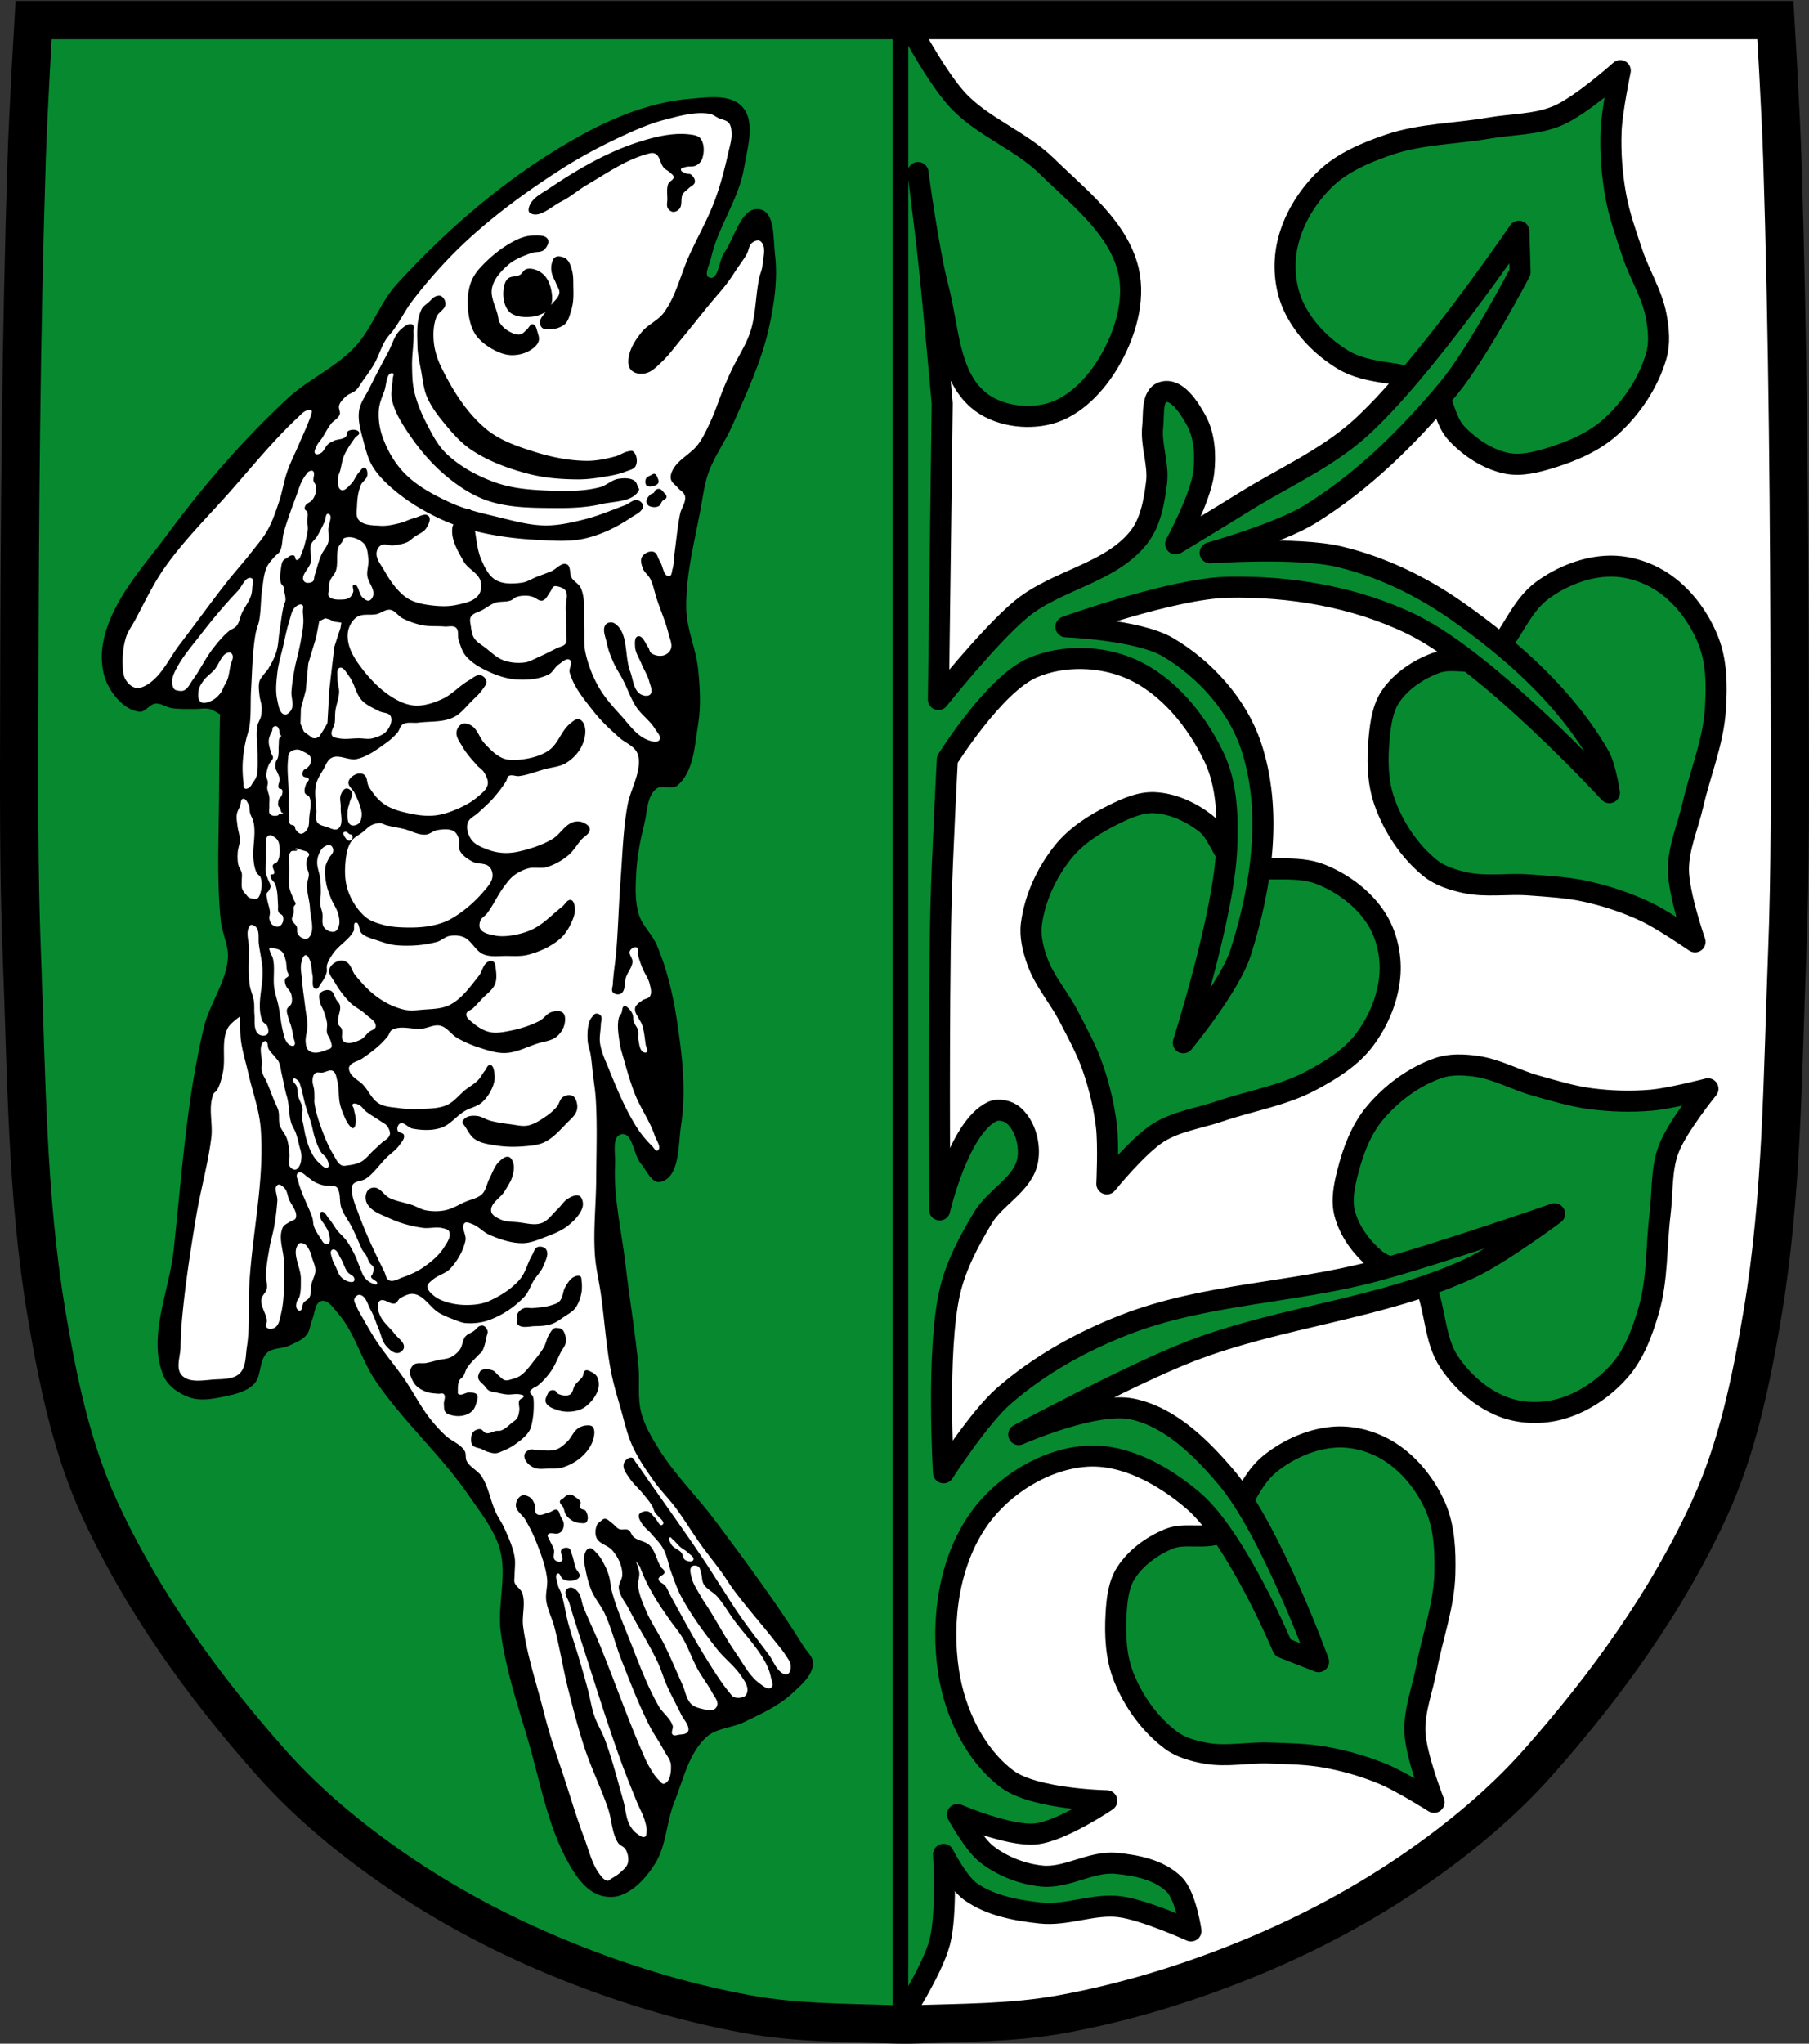 <svg xmlns="http://www.w3.org/2000/svg" width="945.227" height="1067.547"><rect width="100%" height="100%" fill="#333333" stroke="none"/><path d="M761.29 9.977c-24.684.053-48.13.198-66.789.478-74.63 1.122-147.83-.214-221.74 0-2.503.007-5.01.036-7.508.043-73.914.214-147.11 1.122-221.74 0s-225.97 0-225.97 0-2.844 48.2-3.6 72.32c-1.297 41.41-.921 82.86-1.6 124.29-.915 55.755-3.316 111.49-3.333 167.25-.013 41.44.579 82.89 2.4 124.29 2.754 62.61 2.484 125.76 12.892 187.56 5.832 34.63 12.981 69.74 27.6 101.67 22.2 48.5 54.13 92.71 89.51 132.63 18.77 21.18 40.881 39.515 64.15 55.622 26.448 18.305 55.14 33.617 84.84 45.968 32.21 13.394 65.906 23.853 100.22 30.09 25.798 4.691 52.26 5.253 78.48 5.349 26.06.096 52.39-.104 78.03-4.741 34.452-6.229 68.14-17.219 100.43-30.746 29.678-12.433 58.42-27.659 84.88-45.968 23.274-16.11 45.38-34.439 64.15-55.623 35.37-39.92 67.31-84.14 89.51-132.63 14.623-31.944 21.767-67.07 27.6-101.72 10.404-61.799 10.138-124.95 12.892-187.56 1.821-41.4 2.413-82.85 2.4-124.29-.018-55.748-2.419-111.47-3.333-167.21-.68-41.43-.303-82.88-1.6-124.29-.755-24.12-3.6-72.32-3.6-72.32s-85.13-.636-159.18-.478" style="fill:#fff"/><path d="M747.46 200.399c6.975 6.849 6.885 18.875 13.593 25.986 6.931 7.349 16.11 13.484 25.986 15.592 7.614 1.624 15.749-.502 23.19-2.798 11.333-3.499 22.821-8.397 31.583-16.391 10.759-9.817 19.491-22.804 23.587-36.78 1.949-6.65 1.246-13.972 0-20.789-2.1-11.492-8.701-21.699-12.393-32.782-3.333-10-6.944-20-8.795-30.384-1.971-11.05-2.844-22.368-2.399-33.582.423-10.64 4.797-31.583 4.797-31.583s-20.387 18.335-32.782 23.587c-11.1 4.701-23.707 4.34-35.581 6.397-17.572 3.044-35.906 3-52.772 8.795-11.899 4.089-24.17 9.211-33.18 17.99-9.365 9.124-16.771 21.21-19.589 33.982-2.278 10.32-1.464 21.912 2.798 31.583 5.25 11.91 15.23 22.08 26.386 28.784 12.743 7.66 29.25 5.975 43.18 11.194.837.314 1.761.573 2.399 1.199zM778.12 343.979c-8.624 3.619-19.2-.911-27.956 2.374-9.05 3.395-17.857 9.22-23.373 17.16-4.251 6.117-5.386 14.08-6.113 21.494-1.108 11.295-1.039 23.24 2.771 33.933 4.678 13.13 12.904 25.638 23.718 34.426 5.145 4.181 11.865 6.271 18.34 7.695 10.915 2.401 22.363.355 33.508 1.2 10.06.762 20.22 1.278 30.06 3.486 10.476 2.35 20.786 5.77 30.514 10.314 9.23 4.312 26.09 15.923 26.09 15.923s-8.63-24.775-8.676-37.655c-.041-11.53 4.946-22.524 7.526-33.761 3.818-16.63 10.643-32.791 11.772-49.817.797-12.01.82-24.735-3.59-35.936-4.583-11.64-12.509-22.65-22.729-29.862-8.261-5.83-18.789-9.403-28.898-9.221-12.45.223-25.11 5.265-35.16 12.626-11.474 8.408-16.1 23.6-25.855 33.952-.587.622-1.157 1.341-1.946 1.672zM646.21 452.039c-7.483-5.326-9.174-16.499-16.447-22.11-7.516-5.797-16.935-10.136-26.413-10.634-7.305-.384-14.539 2.79-21.1 6.02-10 4.919-19.936 11.16-26.887 19.871-8.535 10.698-14.72 24.04-16.459 37.612-.827 6.459.906 13.15 3.068 19.291 3.644 10.354 11.275 18.852 16.337 28.592 4.569 8.791 9.395 17.538 12.644 26.897 3.459 9.961 5.94 20.337 7.181 30.809 1.178 9.936.209 30.02.209 30.02s16.211-20.02 26.938-26.726c9.602-6 21.357-7.526 32.07-11.187 15.855-5.418 32.874-8.08 47.668-15.95 10.438-5.55 21.07-12.11 28.13-21.591 7.344-9.848 12.431-22.16 13.162-34.425.591-9.913-1.875-20.55-7.257-28.895-6.629-10.278-17.39-18.241-28.731-22.817-12.954-5.228-28.03-1.227-41.715-4.02-.823-.168-1.718-.272-2.403-.759zM743.48 669.239c-6.745-6.234-18.03-5.602-25.01-11.573-7.212-6.17-13.388-14.501-15.815-23.677-1.871-7.07-.245-14.802 1.572-21.888 2.768-10.795 6.842-21.799 13.947-30.385 8.724-10.544 20.515-19.329 33.446-23.81 6.152-2.132 13.06-1.805 19.511-.946 10.881 1.447 20.761 7.177 31.33 10.138 9.54 2.672 19.09 5.605 28.916 6.871 10.459 1.347 21.12 1.651 31.627.722 9.967-.881 29.423-5.94 29.423-5.94s-16.281 19.967-20.646 31.838c-3.908 10.627-2.995 22.446-4.385 33.682-2.057 16.629-1.182 33.833-5.854 49.924-3.296 11.353-7.545 23.1-15.375 31.959-8.137 9.204-19.15 16.704-31 19.931-9.582 2.608-20.498 2.372-29.769-1.188-11.417-4.385-21.414-13.288-28.22-23.451-7.769-11.61-6.939-27.18-12.47-40.01-.333-.771-.618-1.626-1.235-2.196zM637.92 800.499c-8.32 3.891-18.878-.138-27.341 3.431-8.746 3.688-17.16 9.75-22.26 17.754-3.93 6.169-4.73 14.03-5.151 21.331-.642 11.126-.102 22.847 4.059 33.19 5.109 12.695 13.675 24.647 24.634 32.844 5.214 3.9 11.891 5.685 18.302 6.828 10.807 1.926 21.96-.532 32.93-.143 9.901.352 19.891.458 29.637 2.237 10.374 1.894 20.626 4.843 30.352 8.918 9.228 3.867 26.23 14.596 26.23 14.596s-9.447-23.969-10-36.605c-.495-11.311 3.965-22.295 6.05-33.423 3.091-16.468 9.15-32.593 9.587-49.34.308-11.817-.172-24.302-4.941-35.12-4.957-11.241-13.169-21.731-23.483-28.406-8.337-5.395-18.81-8.486-28.723-7.91-12.209.71-24.438 6.156-34.01 13.773-10.928 8.701-14.867 23.79-24.03 34.33-.551.634-1.083 1.362-1.844 1.718z" style="fill:#078930;stroke:#000;stroke-width:11;stroke-linecap:round;stroke-linejoin:round;stroke-miterlimit:4;stroke-dasharray:none"/><path d="m472.31 9.028-3.302 1.466.083-1.238v1018.28l-.094 29.781.094-.156v.313l.125-.531c.701-1.07 17.756-27.13 21.781-42.28 3.942-14.831 2-46 2-46s7.503 14.709 13.969 19.344c10.396 7.452 23.973 9.913 36.688 11.313 13.738 1.512 27.597-5.01 41.31-3.313 13.04 1.616 37.34 12.656 37.34 12.656s-2.645-18.12-8.688-24.19c-7.671-7.703-19.828-10.158-30.656-11.125-13.03-1.163-25.648 7.999-38.656 6.656-10.219-1.055-20.518-5.073-28.656-11.344-6.831-5.263-15.344-20.813-15.344-20.813s26.774 11.48 40.688 10.156c13.653-1.299 37.31-17.344 37.31-17.344s-37.796-.688-52-11.313c-17.04-12.745-27.438-34.965-30.656-56-4.112-26.878.2-57.871 16-80 12.556-17.585 34.44-31.22 56-32.656 20.17-1.346 40.627 10.173 55.969 23.344 22.697 19.485 46.656 76.66 46.656 76.66l18.688 7.313s-24.9-68.66-48-95.97c-13.144-15.541-29.414-31.863-49.34-36-19.845-4.12-59.31 13.344-59.31 13.344s58.46-31.375 89.31-43.34c47.32-18.359 99.85-22.17 146-43.31 16.08-7.367 44.656-28.688 44.656-28.688s-62.22 21.545-94 30c-43.04 11.45-89.16 11.817-130.66 28-22.828 8.903-44.883 21.2-63.31 37.34-12.738 11.16-31.31 39.969-31.31 39.969s-3.833-63.874 3.313-94.62c3.196-13.756 10.07-26.583 17.344-38.688 6.526-10.856 21.07-17.503 23.313-29.969 1.445-8.02-1.187-17.966-7.313-23.344-2.882-2.531-7.896-3.68-11.344-2-17.424 8.491-27.313 51.31-27.313 51.31s-.589-105.32.656-157.97c.61-25.791 3.344-77.31 3.344-77.31s24.564-39.41 44.656-48c15.731-6.729 35.649-6.229 51.31.656 19.282 8.475 34.24 27 43.34 46 6.978 14.566 7.319 31.862 6.656 48-1.419 34.579-22.656 101.31-22.656 101.31s24.354-29.509 30-47.31c10.895-34.35 16.85-73.858 5.313-108-7.168-21.21-24.03-39.925-43.31-51.31-15.608-9.219-53.34-10.688-53.34-10.688s55.615-20.07 84.66-20.656c32.631-.664 66.64 5.086 96 19.344 40.692 19.761 103.31 87.969 103.31 87.969s-2.01-13.521-5.344-19.313c-17.574-30.493-45.2-55.08-73.969-75.34-18.611-13.11-39.841-23.435-62-28.656-21.853-5.149-67.31-2-67.31-2s36.16-10.259 51.969-20c27.853-17.16 51.766-40.789 72.66-65.969 15.16-18.272 37.34-60.66 37.34-60.66l-.656-21.344s-50.33 73.862-83.34 103.31c-17.665 15.756-39.871 25.496-59.969 38-11.939 7.428-36 22-36 22s13.13-24.06 14.656-37.34c1.052-9.147.47-19.263-4-27.313-3.674-6.616-10.09-16.822-17.344-14.656-5.995 1.791-4.626 11.781-5.313 18-1.076 9.74 3.206 19.588 2 29.31-1.236 9.972-3.109 20.777-9.344 28.656-14.849 18.767-42.828 22.15-61.31 37.34-16.521 13.584-43.34 47.31-43.34 47.31l2-154.62s-4.546-51.14-7.313-76.66c-1.592-14.686-5.344-44-5.344-44s5.415 40.807 10.656 60.66c5.239 19.841 5.11 44.604 20.656 58 9.606 8.277 25.09 10.593 37.34 7.313 13.386-3.585 24.328-15.362 31.344-27.313 8.163-13.905 13.602-31.635 9.969-47.34-5.207-22.518-26.14-38.49-42.656-54.656-14.07-13.77-34.19-20.639-47.31-35.31-12.02-13.435-27.344-43.12-27.344-43.12z" style="fill:#078930;stroke:#000;stroke-width:11;stroke-linecap:round;stroke-linejoin:round;stroke-miterlimit:4;stroke-dasharray:none"/><path d="M139.199 9.994c-62.56.055-121.66.5-121.66.5s-2.838 48.19-3.594 72.31c-1.297 41.41-.945 82.89-1.625 124.31-.914 55.755-3.295 111.49-3.313 167.25-.013 41.44.585 82.88 2.406 124.28 2.754 62.61 2.467 125.76 12.875 187.56 5.832 34.63 12.975 69.73 27.594 101.66 22.2 48.5 54.16 92.74 89.53 132.66 18.77 21.18 40.852 39.518 64.12 55.625 26.448 18.305 55.15 33.618 84.84 45.969 32.21 13.394 65.931 23.853 100.25 30.09 25.767 4.686 52.18 5.246 78.37 5.344V10.492c-1.251.009-2.499-.004-3.75 0-73.914.214-147.12 1.122-221.75 0-27.985-.421-66.778-.533-104.31-.5z" style="fill:#078930;stroke:#000;stroke-width:5"/><path d="M469 1057.549V4.739" style="fill:none;stroke:#000;stroke-width:5;stroke-linecap:round"/><path d="M397.02 109.359c-9.614-1.753-12.993 14.656-18.607 22.655-2.895 4.125-2.923 14.52-7.727 12.996-3.193-1.013.073-6.745.786-10.02 3.585-16.476 14.652-30.871 17.355-47.51 1.689-10.399 6.085-23.698-.89-31.594-6.181-6.999-18.385-5.03-27.689-4.243-19.492 1.647-38.52 9.13-55.695 18.494-36.507 19.904-69.11 47.536-97.17 78.22-8.91 9.74-12.959 23.308-21.991 32.935-10.139 10.808-24.476 16.899-35.32 26.995-22.873 21.287-43.529 45.09-62.11 70.2-12.752 17.235-28.654 33.983-33.601 54.844-1.9 8.01-1.696 17.293 2.073 24.613 3.266 6.342 9.234 12.995 16.316 13.849 3.139.379 5.337-3.938 8.484-4.242 2.921-.282 5.584 1.902 8.484 2.357 3.884.609 7.853.393 11.784.471 2.67.053 5.416-.625 8.01 0 1.981.477 5.443 2.783 5.443 2.783s-.449 25.21-.446 37.81c.001 23.369-1.486 46.85.865 70.1.663 6.558 4.197 12.847 3.719 19.421-.926 12.739-9.604 23.774-12.571 36.2-9.09 38.05-11.564 77.41-15.761 116.3-2.359 21.865-13.87 45.514-5.288 65.762 2.303 5.434 8.09 9.334 13.669 11.254 5.648 1.942 12.07.766 17.911-.471 5.486-1.162 11.571-2.464 15.554-6.411 4.235-4.196 2.572-12.444 6.967-16.471 2.909-2.665 7.674-1.998 11.261-3.642 3.326-1.525 7.05-2.881 9.375-5.708 1.817-2.212 1.827-5.434 2.957-8.06 1.42-3.304 1.295-8.821 4.791-9.666 3.428-.828 6.18 3.641 8.51 6.289 8.942 10.163 12.185 24.26 19.782 35.465 14.41 21.249 34.07 38.586 48.614 59.745 6.225 9.06 13.545 17.983 16.419 28.59 3.715 13.711-1.462 28.524.335 42.615 2.406 18.855 8.447 37.09 13.882 55.31 7.103 23.804 10.942 49.545 24.432 70.4 3.051 4.717 7.07 9.4 12.255 11.57 3.77 1.579 8.421 1.864 12.255.446 7.576-2.802 13.493-9.603 17.815-16.427 5.969-9.425 5.855-21.581 9.994-31.941 4.714-11.798 7.495-25.573 16.82-34.2 5.219-4.829 13.437-4.758 19.815-7.903 8.607-4.243 17.686-8.212 24.742-14.715 4.742-4.37 10.831-9.33 11.209-15.768.205-3.49-3.188-6.232-5.03-9.199-13.951-22.415-29.781-43.622-45.548-64.798-9.603-12.897-21.315-24.266-29.855-37.891-3.784-6.04-7.541-12.332-9.346-19.225-2.037-7.777-.696-16.07-1.443-24.08-1.668-17.864-4.722-35.572-6.779-53.39-2.01-17.45-6.381-34.874-5.45-52.41.281-5.289-1.896-14.549 3.306-15.54 5.991-1.142 6.17 10.597 10.123 15.242 3.053 3.587 5.792 10.712 10.369 9.6 10.173-2.472 9.09-19.19 10.686-29.533 2.838-18.435.499-37.472-2.331-55.909-1.992-12.982-5.173-25.932-10.24-38.05-2.427-5.804-7.703-10.27-9.53-16.291-2.122-6.994-1.696-14.589-1.311-21.888.453-8.589 2.161-17.11 4.242-25.452 1.541-6.18 1.216-14 6.076-18.12 2.874-2.434 8.28.647 11.157-1.782 8.62-7.277 9.03-20.92 10.867-32.05 1.554-9.422.936-19.15 0-28.649-1.039-10.548-5.918-20.591-6.205-31.19-.489-18.08 4.484-35.905 7.696-53.7 1.078-5.973 1.848-12.07 3.881-17.789 3.095-8.708 8.797-16.28 12.513-24.742 7.265-16.546 15.1-33.12 19.06-50.75 2.84-12.655 4.778-25.906 3.196-38.779-1-8.152.17-21.861-7.91-23.335z" style="stroke:none;stroke-linejoin:round"/><path d="M366.26 59.089c-6.321.008-12.691 1.883-18.844 3.438-7.242 1.83-14.176 4.83-20.969 7.938-11.716 5.36-23.13 11.438-33.969 18.406-16.613 10.681-32.712 22.388-47.31 35.688-10.771 9.81-20.568 20.748-29.469 32.28-3.712 4.809-6.368 10.343-9.906 15.281-1.332 1.858-3.043 3.466-4.25 5.406-2.433 3.908-3.65 8.443-5.938 12.438-1.925 3.363-4.299 6.488-6.531 9.656-1.011 1.436-1.8 3.03-3.094 4.219-1.466 1.348-3.614 1.792-5.094 3.125-1.501 1.352-3.096 2.881-3.688 4.813-.471 1.537.831 3.301.281 4.813-.752 2.072-3.182 3.069-4.531 4.813-1.843 2.382-3.152 5.143-4.813 7.656-.823 1.246-1.979 2.313-2.563 3.688-.564 1.329-1.813 3.18-.844 4.25.638.703 2.01.166 2.844-.281 1.834-.98 2.366-3.488 3.969-4.813.911-.754 2.01-1.247 3.094-1.719 1.916-.834 4.416-.571 5.969-1.969.849-.763.404-2.58 1.406-3.125 1.678-.911 4.959-.934 5.656.844.441 1.126-1.558 1.853-2.25 2.844-2.087 2.986-4.271 5.987-5.688 9.344-1.023 2.426-1.276 5.116-1.969 7.656-.361 1.326-1.117 2.594-1.125 3.969-.013 2.153-.307 5.407 1.688 6.219 1.725.702 3.447-1.578 4.813-2.844 1.94-1.798 2.724-4.568 4.531-6.5.825-.883 1.681-2.58 2.844-2.25 1.35.383 1.577 2.545 1.406 3.938-.25 2.027-2.639 3.232-3.406 5.125-1.37 3.381-1.847 7.104-1.969 10.75-.084 2.47-.764 5.499.844 7.375 2.549 2.974 7.436 2.839 11.344 3.094 3.425.224 6.851-.605 10.188-1.406 2.525-.606 4.851-1.945 7.375-2.563 2.503-.613 5.832-2.977 7.625-1.125 1.467 1.517 0 4.458-1.125 6.25-1.428 2.292-4.335 3.2-6.5 4.813-1.136.846-2.122 1.934-3.406 2.531-2.284 1.062-4.872 1.434-7.375 1.719-2.158.246-4.638-1.117-6.5 0-1.376.826-2.228 2.615-2.281 4.219-.105 3.21 2.386 5.987 3.969 8.781 2.04 3.6 4.285 7.18 7.094 10.219 1.821 1.971 3.841 3.85 6.219 5.094 3.045 1.593 6.502 2.367 9.906 2.844 4.768.668 9.726.989 14.437 0 4.138-.868 9.05-1.772 11.625-5.125 1.513-1.97 1.81-4.956 1.125-7.344-1.236-4.312-6.567-6.318-8.781-10.219-3.095-5.452-6.896-11.648-5.938-17.844.086-.555.283-1.068.531-1.563a93.433 93.433 0 0 1-7.875-3.344c-7.804-3.723-15.346-8.235-22.03-13.719-4.58-3.756-9.03-7.908-12.156-12.938-2.338-3.757-3.537-8.156-4.656-12.438-1.436-5.492-3.373-11.221-2.594-16.844.6-4.323 3.523-7.984 5.438-11.906 3.116-6.384 6.478-12.65 9.844-18.906 2.105-3.913 3.155-8.696 6.469-11.656 1.674-1.495 4.268-3.703 6.219-2.594 1.061.603.44 2.406.5 3.625.293 5.954-.89 11.914-.781 17.875.078 4.329.114 8.744 1.062 12.969 1.335 5.944 3.693 11.64 6.469 17.06 2.924 5.711 5.957 11.661 10.625 16.06 7.26 6.846 16.449 11.756 25.875 15.03 9.144 3.177 19.08 3.777 28.75 4.125 8.475.305 17.16.294 25.375-1.813 3.405-.873 6.121-3.832 9.594-4.375 2.835-.443 6.161-.586 8.531 1.031 1.053.718 1.273 2.189 1.813 3.344.197.421.718.887.531 1.313-2.817 6.432-12.845 5.926-19.688 7.5-7.685 1.768-15.678 2.121-23.562 2.063-11.801-.088-23.992.014-35.22-3.625-7.873-2.552-15.09-7.175-21.5-12.406-8.05-6.57-14.943-14.671-20.719-23.313-3.625-5.424-7.225-11.233-8.531-17.625-.709-3.472.414-7.05.5-10.594.023-.949.927-2.636 0-2.844-3.353-.752-3.191 6.098-4.406 9.313-1.208 3.194-2.587 6.439-2.844 9.844-.347 4.602.3 9.359 1.813 13.719 2.435 7.02 6.254 13.801 11.406 19.16 6.49 6.747 15.08 11.327 23.562 15.281 3.046 1.42 6.196 2.584 9.406 3.594.323-.122.671-.14 1.031-.031.374.113.655.319.875.594.001.012.022.019.031.031 4.627 1.364 9.354 2.464 14.03 3.594 8.098 1.956 16.264 4.297 24.594 4.406 6.897.091 13.775-1.462 20.469-3.125 7.365-1.829 14.393-4.838 21.5-7.5 2.177-.815 4.203-3.11 6.469-2.594 1.37.312 2.889 1.689 2.844 3.094-.093 2.868-3.844 4.358-6.219 5.969-7.224 4.902-15.311 8.891-23.813 10.875-8.326 1.943-17.12 1.233-25.656.781-10.179-.538-20.367-1.789-30.28-4.156-.606-.145-1.208-.284-1.813-.438.846 5.229 1.32 10.573 3.469 15.375 1.711 3.827 3.745 8.119 7.375 10.219 3.943 2.282 9.08 2.02 13.594 1.406 2.814-.383 5.29-2.096 7.938-3.125 2.451-.953 4.947-1.802 7.375-2.813 2.77-1.153 5.426-4.861 8.188-3.688 2.309.981 1.278 4.908 2.563 7.06 1.233 2.067 3.86 3.196 4.813 5.406 2.663 6.177 1.258 13.381 1.688 20.09.278 4.338-.275 8.772.594 13.03 1.289 6.323 3.639 12.489 6.781 18.12 3.081 5.525 7.347 10.34 11.625 15 4.338 4.725 8.18 10.701 14.156 13.03 1.935.755 5.05 1.72 6.219 0 1.14-1.684-1.198-3.916-2.25-5.656-2.632-4.356-7.144-7.371-9.938-11.625-2.827-4.306-4.414-9.3-6.781-13.875-1.631-3.152-3.663-6.096-5.094-9.344-1.408-3.197-2.734-6.478-3.406-9.906-.637-3.248-2.681-7.364-.563-9.906.974-1.17 3.246-1.378 4.531-.563 7.46 4.737 5.07 16.93 8.219 25.19 1.506 3.95 1.616 9.221 5.094 11.625 1.478 1.021 4.124 1.571 5.375.281 1.583-1.632-.005-4.608-.563-6.813-.809-3.197-2.729-6.01-3.969-9.06-1.214-2.99-3.243-5.84-3.406-9.06-.094-1.852-.359-4.914 1.438-5.375 2.523-.647 3.842 3.551 5.375 5.656.697.956.726 2.436 1.688 3.125 1.791 1.284 4.417 1.748 6.531 1.125 1.602-.472 3.132-1.8 3.688-3.375.857-2.43-.552-5.151-1.156-7.656-1.519-6.298-4.181-12.257-6.219-18.406-1.155-3.486-1.769-7.213-3.406-10.5-1.028-2.063-3.224-3.475-3.969-5.656-.642-1.878-1.334-4.255-.281-5.938 1.144-1.828 3.87-3.177 5.938-2.563 1.958.582 2.296 3.38 3.406 5.094 1.638 2.528 1.807 7.851 4.813 7.656 1.349-.087 1.345-2.389 1.719-3.688.817-2.836.73-5.857 1.125-8.781.905-6.708 1.478-13.464 2.844-20.09.651-3.163 3.248-6.195 2.531-9.344-.416-1.827-2.483-2.815-3.688-4.25-1.251-1.491-3.209-2.637-3.656-4.531-.4-1.694.287-3.568 1.125-5.094 2.955-5.384 9.348-8.117 13.03-13.03 2.711-3.617 4.582-7.812 6.5-11.906 2.841-6.06 4.787-12.511 7.375-18.688a216.059 216.059 0 0 1 3.406-7.656c3.278-7.04 7.837-13.532 10.188-20.938 2.836-8.935 2.591-18.61 4.531-27.781.465-2.195 1.501-4.264 1.688-6.5.355-4.25 2.29-10.195-1.125-12.75-1.156-.865-3.111-.044-4.25.844-1.732 1.35-1.76 4.059-2.844 5.969-1.512 2.664-3.383 5.084-5.094 7.625-1.594 2.368-3.097 4.813-4.813 7.094-3.02 4.02-6.435 7.707-9.625 11.594-4.939 6.02-9.725 12.184-14.719 18.16-3.436 4.108-6.566 8.523-10.5 12.156-2.233 2.063-4.454 4.432-7.344 5.375-1.885.615-4.102.667-5.969 0-1.264-.451-2.494-1.331-3.094-2.531-1.014-2.029-.798-4.604-.281-6.813 1.029-4.402 3.673-8.347 6.5-11.875 3.221-4.02 8.574-6.068 11.625-10.219 6.483-8.821 8.784-20.03 13.313-30 4.35-9.575 9.645-18.768 13.313-28.625 3.01-8.095 5.169-16.48 7.06-24.906.755-3.362 1.877-6.777 1.719-10.219-.086-1.853-.253-3.948-1.438-5.375-1.268-1.527-3.58-1.684-5.375-2.531-1.604-.757-3.059-2.01-4.813-2.281a28.508 28.508 0 0 0-4.375-.313m-9.875 10.875c1.695.022 3.387.16 5.063.406 1.705.251 3.704.71 4.688 2.125 2.02 2.909 1.903 7.255.719 10.594-.502 1.414-1.739 2.605-3.063 3.313-1.754.937-4.03.288-5.906.938-.764.264-2.039.381-2.094 1.188-.08 1.176 1.737 1.644 2.813 2.125.731.327 1.733-.001 2.375.469 1.211.903 2.318 2.506 2.094 4-.231 1.538-2.181 2.181-3.281 3.281-1.021 1.021-2.37 1.795-3.063 3.063-1.235 2.258-.076 5.532-1.656 7.563-.755.97-2.085 1.733-3.313 1.656-1.131-.07-2.253-.921-2.813-1.906-.777-1.368-.257-3.146-.25-4.719.012-2.676-.491-5.502.469-8 .541-1.409 2.844-2.022 2.844-3.531 0-1.01-1.161-1.667-1.875-2.375-.993-.985-2.383-1.518-3.313-2.563-1.899-2.133-1.916-6.03-4.469-7.313-1.551-.778-3.522-.019-5.188.469-10.959 3.209-20.539 10.03-30.406 15.781-4.613 2.687-8.653 6.352-13.438 8.719-5.234 2.589-11.727 9.27-16.5 5.906-1.092-.769-.557-2.817 0-4.03 1.858-4.05 6.461-6.228 10.156-8.719 14.801-9.974 30.56-19.17 47.594-24.5 7-2.191 14.468-4.03 21.813-3.938m-75.66 53.03c2.24.011 4.611.278 5.531 2.031.907 1.727-.551 4.194-2 5.5-1.701 1.533-4.51.856-6.656 1.656-4.142 1.546-8.492 3.116-11.844 6-3.774 3.247-7.636 7.314-8.656 12.188-.999 4.777 1.884 9.561 3 14.313.303 1.285.324 2.71 1 3.844 1.168 1.958 3 3.561 5 4.656 1.761.965 3.843 1.891 5.813 1.5 1.362-.27 2.27-1.62 3.344-2.5 1.095-.898 1.758-3.036 3.156-2.813 1.646.264 1.983 2.727 2.5 4.313.485 1.487 1.02 3.181.5 4.656-.785 2.222-2.949 3.839-5 5-2.591 1.467-5.679 2.148-8.656 2.188-2.56.034-5.152-.665-7.5-1.688-3.772-1.643-7.346-3.996-10.156-7-1.633-1.746-2.89-3.902-3.687-6.156-1.554-4.392-2.095-9.155-2-13.813.068-3.333.614-6.745 1.844-9.844 1.023-2.578 2.631-4.951 4.5-7 5.226-5.731 11.424-10.841 18.344-14.344 2.935-1.485 6.212-2.626 9.5-2.656.661-.006 1.379-.035 2.125-.031m10.969 10.937c.965-.019 2.024.275 2.906.594.857.309 1.61.927 2.156 1.656 1.287 1.717 1.88 3.905 2.344 6 .554 2.5.413 5.127.469 7.688.055 2.555.146 5.118-.156 7.656a27.782 27.782 0 0 1-1.156 5.344c-.682 2.079-1.228 4.342-2.656 6-.945 1.097-2.333 1.798-3.687 2.313-1.63.62-3.412.876-5.156.844-1.133-.021-2.46.052-3.344-.656-.855-.684-1.356-1.907-1.313-3 .085-2.086 1.839-3.765 3-5.5-2.309 1.601-5.197 2.444-8 2.656-3.259.247-6.873.006-9.687-1.656-1.532-.904-2.65-2.537-3.313-4.188-1.181-2.95-1.393-6.369-.844-9.5.296-1.689.868-3.524 2.156-4.656 1.662-1.461 4.435-.878 6.344-2 1.186-.697 1.722-2.336 3-2.844.671-.267 1.414-.362 2.156-.344a9.003 9.003 0 0 1 2.187.344c2.065.577 4.063 1.754 5.5 3.344 1.734 1.917 2.743 4.48 3.313 7 .612 2.709.927 5.726 0 8.344 1.528-2.051 4-3.809 4.344-6.344.228-1.689-1.062-3.247-1.656-4.844-.73-1.962-1.948-3.756-2.344-5.813-.284-1.473-.358-3.044 0-4.5.315-1.279.705-2.839 1.844-3.5a3.252 3.252 0 0 1 1.594-.438m-62.44 20.5c.496-.023.974.065 1.375.313 1.345.831 2.249 2.674 2.125 4.25-.211 2.695-3.753 4.069-4.719 6.594-1.525 3.986-1.778 8.467-1.406 12.719.414 4.73 1.901 9.397 4 13.656 5.889 11.952 13.275 23.844 23.563 32.31 7.163 5.896 16.368 8.998 25.22 11.781 8.747 2.751 17.924 4.609 27.09 4.688 5.088.044 10.182-1.013 15.09-2.344 2.281-.618 4.272-2.154 6.594-2.594.849-.161 1.929-.552 2.594 0 1.968 1.633 2.485 5.212 1.406 7.531-.876 1.882-3.477 2.298-5.406 3.063-3.383 1.34-7.01 1.982-10.594 2.594-4.747.809-9.56 1.468-14.375 1.438-8.536-.054-17.204-.707-25.469-2.844-10.466-2.706-20.932-6.519-29.937-12.5-5.6-3.719-10.113-8.928-14.375-14.12-3.454-4.212-6.815-8.64-8.938-13.656-1.819-4.3-2.209-9.1-3.062-13.688-.784-4.216-1.825-8.431-1.906-12.719-.122-6.479-.678-13.47 2.125-19.313.769-1.603 2.461-2.591 3.781-3.781 1.202-1.085 2.255-2.521 3.781-3.063.444-.158.942-.29 1.438-.313m112.34 93.09a.985.985 0 0 1 .469.031c.827.249 1.198 1.266 1.531 2.063.337.805.764 1.798.406 2.594-.422.939-1.601 1.414-2.594 1.688-1.083.298-2.431.484-3.375-.125-.487-.314-.695-.99-.781-1.563-.117-.779-.025-1.685.406-2.344.564-.861 1.671-1.231 2.594-1.688.431-.214.882-.567 1.344-.656m2.5 7.875c.182-.009.389-.007.563.031.869.193 1.48 1.015 2.063 1.688.66.76 1.701 1.597 1.563 2.594-.138.998-1.56 1.301-2.219 2.063-.689.797-.885 2.094-1.813 2.594-1.369.737-3.2.668-4.656.125-.658-.246-1.26-.772-1.563-1.406-.298-.624-.328-1.401-.125-2.063.352-1.147 1.292-2.113 2.219-2.875.447-.368 1.101-.362 1.531-.75.418-.377.45-1.108.906-1.438.433-.312.986-.536 1.531-.563M162.78 214.489c-.63-.63-1.831-.292-2.673 0-1.698.59-2.916 2.117-4.233 3.342-12.971 12.06-24.11 25.955-35.866 39.21-11.564 13.04-24.08 25.383-34.08 39.653-6.166 8.793-10.674 18.641-15.817 28.07-1.447 2.654-3.325 5.137-4.233 8.02-1.438 4.568-1.944 9.471-1.782 14.257.092 2.722.144 5.693 1.559 8.02 1.181 1.942 3.106 3.85 5.347 4.233 2.477.423 5.083-.991 7.129-2.45 6.977-4.978 10.594-13.476 15.817-20.272 8.398-10.928 16.409-22.15 24.95-32.97 4.054-5.134 8.465-9.981 12.475-15.15 2.932-3.778 6.143-7.403 8.465-11.584 2.605-4.689 4.307-9.841 6.01-14.926 1.715-5.106 2.462-10.507 4.233-15.594 1.673-4.807 4.02-9.351 6.01-14.03 2.02-4.747 4.269-9.404 6.01-14.257.262-.73.556-1.461.668-2.228.065-.441.315-1.022 0-1.337M131.37 302.039c-3.044-1.158-4.881 4.326-7.129 6.683-6.797 7.13-13.14 14.7-19.16 22.5-4.919 6.378-10.4 12.53-13.812 19.827-.717 1.534-1.341 3.208-1.337 4.901 0 1.387.232 2.939 1.114 4.01.317.384.852.554 1.337.668 1.229.29 2.644.535 3.787 0 2.101-.984 3.082-3.477 4.456-5.347 3.816-5.197 6.553-11.142 10.47-16.262 2.492-3.257 5.155-6.435 8.243-9.134 1.287-1.125 3.152-1.571 4.233-2.896 1.577-1.935 1.832-4.648 2.896-6.906 1.43-3.035 3.623-5.726 4.678-8.911.449-1.356.621-2.805.668-4.233.054-1.64 1.088-4.318-.446-4.901M120.01 340.799c-4.154.131-5.398 6.326-8.243 9.356-1.797 1.914-4.053 3.426-5.569 5.569-1.093 1.545-2.209 3.246-2.45 5.124-.251 1.95-.453 4.604 1.114 5.792 1.425 1.081 3.689.225 5.347-.446 1.957-.792 3.564-2.377 4.901-4.01.905-1.105 1.351-2.517 2-3.787.608-1.181 1.344-2.31 1.782-3.564.827-2.365 1.033-4.902 1.559-7.351.367-1.709 1.606-3.447 1.114-5.124-.207-.705-.825-1.583-1.559-1.559M125.54 530.899s-5.268 3.571-6.617 6.302c-3.462 7.01-.816 15.688-2.521 23.317-.703 3.144-1.443 6.406-3.151 9.138-.394.63-1.273.897-1.575 1.576-3.132 7.01-.323 15.381-1.26 23-1.697 13.801-5.587 27.25-7.878 40.963-2.709 16.219-5.246 32.484-6.932 48.841-.669 6.491-1.189 13.01-1.26 19.536-.054 4.941-2.714 11.172.63 14.81 3.941 4.287 11.516 2.534 17.331 2.206 4.426-.25 9.743-.059 12.919-3.151 3.433-3.341 3.053-9.13 3.781-13.864 1.645-10.701.653-21.646 1.26-32.455 1.525-27.13 7.973-54.2 5.987-81.3-.739-10.09-4.417-19.745-6.617-29.619-1.264-5.671-3.073-11.249-3.781-17.02-.499-4.067-.315-12.289-.315-12.289M139.41 693.499c1 1 3.065.773 4.254 0 2.168-1.409 2.539-4.577 3.151-7.09 2.091-8.588 1.461-17.631 1.575-26.468.081-6.253-3.258-13.07-.63-18.749.676-1.459 2.47-2.064 3.781-2.993.963-.682 2.61-.775 2.994-1.891 1.161-3.377-2.356-6.744-3.624-10.08-.703-1.851-.852-4.069-2.206-5.514-.915-.977-2.484-2.436-3.624-1.733-2.325 1.434.032 5.468-.158 8.193a134.42 134.42 0 0 1-1.575 13.08c-.656 3.87-1.846 7.635-2.521 11.501-.838 4.8-1.741 9.624-1.891 14.495-.071 2.315.928 4.661.473 6.932-.415 2.073-2.62 3.569-2.836 5.672-.378 3.675 2.359 7.05 2.836 10.713.169 1.302-.928 3.01 0 3.939M156.78 684.649c1.459-.421.97-2.928 1.863-4.156.795-1.094 2.364-1.534 3.01-2.723 1.153-2.126.616-4.805 1.146-7.165.524-2.33 1.977-4.49 2.01-6.879.03-2.421-1.188-4.696-1.863-7.02-.265-.914-.432-1.873-.86-2.723-.769-1.528-1.506-3.34-3.01-4.156-.841-.456-2.191-.821-2.866-.143-4.32 4.34 1.071 12.22 1 18.343-.034 3.114.146 6.322-.716 9.315-.284.986-1.187 1.727-1.433 2.723-.275 1.113-.541 2.429 0 3.439.325.607 1.058 1.337 1.72 1.146M174.55 652.689c1.84.516 2.428 2.964 3.439 4.586 1.447 2.32 2.042 5.154 3.726 7.309.896 1.147 2.744 1.519 3.296 2.866.236.576.285 1.41-.143 1.863-.497.525-1.439.419-2.15.287-1.66-.31-3.258-1.232-4.442-2.436-1.438-1.463-1.987-3.592-2.866-5.446-.734-1.547-1.601-3.065-2.01-4.729-.295-1.21-.945-2.668-.287-3.726.272-.437.938-.712 1.433-.573M171.53 268.429c2.673.593 0 5.476 0 8.214 0 2.171.534 4.409 0 6.514-.633 2.498-2.667 4.429-3.682 6.797-1.447 3.375-2.252 6.991-3.399 10.479-.373 1.134-.143 2.731-1.133 3.399-1.255.846-3.701.982-4.532-.283-1.983-3.02 3.059-6.637 3.682-10.196.505-2.883-.911-5.999 0-8.78.546-1.669 2.189-2.756 3.116-4.248 1.514-2.44 2.697-5.071 3.965-7.647.69-1.402.457-4.587 1.983-4.248M179.74 281.169c3.183-1.464 7.651.142 10.196 2.549 2.083 1.97 2.211 5.367 2.549 8.214.346 2.912-.906 5.867-.566 8.78.411 3.53 3.784 6.706 3.116 10.196-.227 1.187-1.085 2.573-2.266 2.832-1.237.272-2.441-.871-3.399-1.699-2-1.731-1.979-7.208-4.532-6.514-1.188.323.091 2.509-.283 3.682-.334 1.049-.833 2.153-1.699 2.832-1.01.792-2.399 1.087-3.682 1.133-2.517.09-5.796.272-7.364-1.699-.705-.887-.07-2.268 0-3.399.095-1.519.081-3.089.566-4.532.661-1.964 2.466-3.413 3.116-5.381 1.311-3.97-.064-8.552 1.416-12.462.408-1.078 1.393-1.842 1.983-2.832.324-.544.274-1.435.85-1.699" style="fill:#fff"/><path d="M295.58 308.649c1.422 2.45-.029 5.665 0 8.497.047 4.627.364 9.252.283 13.878-.03 1.702.635 3.665-.283 5.098-.98 1.529-3.195 1.727-4.815 2.549-3.276 1.662-6.548 3.342-9.913 4.815-2.136.935-4.204 2.231-6.514 2.549-3.76.517-7.769.183-11.329-1.133-3.562-1.317-6.343-4.19-9.347-6.514-2.065-1.598-4.552-2.892-5.948-5.098-1.151-1.819-1.414-4.097-1.699-6.231-.213-1.591-.795-3.421 0-4.815 1.196-2.095 4.142-2.475 6.231-3.682 2.159-1.248 4.153-2.878 6.514-3.682 2.528-.861 5.409-.255 7.93-1.133 1.239-.431 2.152-1.574 3.399-1.983 1.714-.561 3.58-.65 5.381-.566.962.045 1.908.297 2.832.566 1.75.511 3.326 2.413 5.098 1.983 2.08-.506 2.944-3.118 4.248-4.815.622-.81.799-2.067 1.699-2.549.666-.356 1.536-.194 2.266 0 1.471.391 3.201.949 3.965 2.266M158.22 319.409c.13 1.981.377 3.965.283 5.948-.157 3.334-.836 6.626-1.416 9.913-.319 1.805-.736 3.592-1.133 5.381-.63 2.839-1.451 5.638-1.983 8.497-.75 4.03-1.416 8.09-1.699 12.179-.216 3.108 1.446 6.587 0 9.346-.693 1.322-2.236 2.92-3.682 2.549-2.659-.681-3.051-4.693-3.682-7.364-1.106-4.686-.518-9.658 0-14.445.504-4.655 1.949-9.16 3.01-13.721 1.022-4.408 1.801-8.891 3.224-13.185.839-2.53 1.138-5.578 3.116-7.364.953-.861 2.618-1.852 3.682-1.133.942.637.209 2.264.283 3.399M182.29 353.109c2.986 3.777 3.512 9.226 6.797 12.745 2.431 2.604 5.906 4.01 9.06 5.665 1.911.999 4.972.626 5.948 2.549 1.14 2.246-.184 5.351-1.699 7.364-1.754 2.33-4.824 3.517-7.647 4.248-2.376.616-4.909 0-7.364 0-3.493 0-7.05.685-10.479 0-1.204-.241-2.826-.331-3.399-1.416-1.08-2.047 1.124-4.501 1.416-6.797.25-1.969.041-3.978.283-5.948.412-3.344 1.851-6.546 1.983-9.913.093-2.375-.942-4.705-.85-7.081.075-1.924-.692-5.05 1.133-5.665 2.028-.684 3.488 2.569 4.815 4.248M178.36 325.269l-3.962-.55-2.091-1.101-2.311-.66-3.192 1.541-1.651 8.695-1.541 4.953-2.532 8.475-1.321 14.09-2.532 9.466-.22 7.815 1.761 4.183 4.623 3.412 1.651.11 1.761-.881s4.293-6.604 4.293-7.264c0-.66.991-17.28.991-17.28l1.651-14.309.991-8.145 2.201-6.934s.881-2.311.991-2.862c.11-.55.44-2.752.44-2.752" style="fill:#fff"/><path d="M163.54 246.099c1.312 1.143-.135 3.529.316 5.209.244.909 1.067 1.605 1.263 2.526.241 1.134.082 2.339-.158 3.473-.21.994-.604 1.957-1.105 2.841a6.91 6.91 0 0 1-1.105 1.421c-.946.959-2.475 1.363-3.157 2.526-.324.552-.493 1.279-.316 1.894.176.609 1.038.828 1.263 1.421.598 1.574-.07 3.369 0 5.05.053 1.266.385 2.523.316 3.788-.136 2.463-.805 4.873-1.421 7.261-.386 1.499-.754 3.02-1.421 4.42-.786 1.646-1.176 4.633-2.999 4.578-.848-.026-.551-1.748-1.263-2.21-.444-.288-1.063-.273-1.579-.158-.898.201-1.585.937-2.368 1.421-.584.361-1.323.557-1.736 1.105-.892 1.183-1.05 2.796-1.263 4.262-.37 2.552-.797 5.283 0 7.735.221.681.986 1.076 1.263 1.736.247.59.215 1.262.316 1.894.276 1.734.926 3.458.789 5.209-.081 1.045-.704 1.979-.947 2.999-1.061 4.46-1.493 9.05-2.21 13.575-.541 3.418-.564 6.952-1.578 10.26-.973 3.173-2.518 6.174-4.262 8.997-.807 1.308-1.966 2.368-2.841 3.631-.632.912-1.436 1.773-1.736 2.841-.684 2.431-.242 5.063 0 7.577.185 1.921.98 3.757 1.105 5.683.109 1.683.037 3.401-.316 5.05-.376 1.758-1.582 3.28-1.894 5.05-.904 5.13.183 10.418.158 15.627-.013 2.684.133 5.382-.158 8.05-.116 1.067-.24 2.158-.631 3.157-.404 1.034-1.109 1.926-1.736 2.841-.636.929-1.08 2.114-2.052 2.683-.642.376-1.602.745-2.21.316-.876-.62-.495-2.093-.631-3.157a59.422 59.422 0 0 1-.474-8.208c.029-2.639.28-5.277.631-7.892.264-1.964.68-3.905 1.105-5.84.558-2.543 1.522-5 1.894-7.577.89-6.15.409-12.424.789-18.626.604-9.852.667-19.795 2.368-29.518.413-2.364 1.463-4.585 1.894-6.945.997-5.459.741-11.09 1.579-16.574.577-3.774.799-7.726 2.368-11.207.943-2.091 2.605-3.788 4.104-5.525.827-.958 2.081-1.571 2.683-2.683 1.586-2.931 1.195-6.566 2.052-9.787 1.01-3.795 2.348-7.496 3.631-11.207.897-2.596 1.88-5.162 2.841-7.735.985-2.636 1.734-5.378 2.999-7.892a22.285 22.285 0 0 1 2.526-3.946c.373-.464.722-1.014 1.263-1.263.623-.287 1.535-.609 2.052-.158M147.34 424.539c-.782-.513-.592-1.8-1.119-2.573-.178-.262-.544-.381-.671-.671-.374-.855-.243-1.873-.112-2.797a3.86 3.86 0 0 1 .447-1.342c.311-.554.992-.866 1.23-1.454.408-1 .774-2.31.224-3.244-.313-.532-1.37-.248-1.678-.783-.821-1.428.662-3.289.447-4.922-.155-1.181-.783-2.252-1.23-3.356-.276-.681-.755-1.293-.895-2.01-.206-1.062-.135-2.191.112-3.244.206-.877.899-1.587 1.119-2.461.555-2.211.255-4.552.447-6.824.091-1.083-.077-2.238.336-3.244.181-.442.874-.642.895-1.119.018-.403-.52-.633-.671-1.01-.312-.773-.123-1.693-.447-2.461-.25-.591-.531-1.309-1.119-1.566-.551-.241-1.325-.157-1.79.224-.638.523-.467 1.587-.783 2.349-.255.616-.668 1.162-.895 1.79-.39 1.08-.776 2.207-.783 3.356-.014 2.253.781 4.45 1.454 6.6.205.654.829 1.218.783 1.902-.09 1.334-1.449 2.256-2.01 3.468a15.29 15.29 0 0 0-1.01 2.797c-.274 1.133-.511 2.304-.447 3.468.06 1.111.715 2.134.783 3.244.059.974-.391 1.934-.336 2.908.093 1.644.931 3.175 1.119 4.81.183 1.593-.086 3.209 0 4.81.075 1.386-.521 3.145.447 4.139.971.997 2.841 1.064 4.139.559.271-.106.319-.507.559-.671.584-.399 2.127.027 2.01-.671-.03-.184-.403.102-.559 0M151.6 430.469c.509.64 1.684.405 2.237 1.01.455.495.286 1.351.671 1.902.637.912 1.476 1.939 2.573 2.125.744.127 1.523-.328 2.125-.783.809-.612 1.422-1.516 1.79-2.461.599-1.539.457-3.274.559-4.922.225-3.647 1.577-7.615.112-10.963-.423-.967-1.98-1.136-2.349-2.125-.538-1.443.103-3.115.559-4.586.311-1 1.771-1.795 1.454-2.797-.342-1.081-2.47-.574-3.02-1.566-.454-.818-.244-1.987.224-2.797.362-.627 1.26-.737 1.79-1.231.699-.65 1.46-1.341 1.79-2.237.413-1.12.636-2.507.112-3.58-.75-1.534-2.621-2.238-4.139-3.02-.838-.432-1.742-.918-2.685-.895-1.44.035-3.086.476-4.03 1.566-.875 1.013-.759 2.583-.895 3.915-.542 5.306.221 10.664.336 15.997.109 5.071-.22 10.172.336 15.213.083.756-.026 1.642.447 2.237M127.32 465.819c.343.534.81.978 1.23 1.454.437.494.786 1.1 1.342 1.454.726.462 1.61.651 2.461.783.59.091 1.247.248 1.79 0 .673-.307 1.175-.992 1.454-1.678 1.197-2.941 1.573-6.5.559-9.508-.329-.977-1.542-1.432-2.01-2.349-1.071-2.083-1.428-4.495-1.678-6.824-.585-5.452.785-10.971.447-16.444-.077-1.242-.236-2.49-.559-3.692-.396-1.471-1.265-2.785-1.678-4.251-.411-1.457-.097-3.124-.783-4.475-.633-1.246-1.535-3.281-2.909-3.02-1.347.256-1.053 2.532-1.566 3.803-.57 1.413-1.435 2.747-1.678 4.251-.322 1.991.114 4.04.336 6.04.275 2.48 1.23 4.888 1.23 7.383 0 2.268-.992 4.447-1.119 6.712-.117 2.088-.124 4.224.336 6.264.345 1.533 1.486 2.821 1.79 4.363.245 1.244-.018 2.536 0 3.803.019 1.343-.199 2.721.112 4.03.162.682.516 1.312.895 1.902M203.01 318.529c-2.115.153-4.087 1.81-6.219 2.281-3.299.73-7.122-.372-10.03 1.344-2.153 1.27-3.652 3.637-4.469 6-.852 2.462-.771 5.266-.219 7.813.86 3.968 2.983 7.634 5.344 10.938 4.649 6.507 10.257 12.619 16.969 16.969 3.676 2.383 7.91 4.393 12.281 4.688 4.88.329 9.815-1.35 14.281-3.344 5.221-2.331 9.08-7 14.06-9.813 1.915-1.081 3.869-3.089 6.03-2.688 1.448.269 2.873 1.673 3.125 3.125.266 1.541-1.125 2.953-2 4.25-1.474 2.182-3.496 3.968-5.375 5.813-3.198 3.138-5.972 7.01-10.03 8.906-5.521 2.578-12.05 1.913-18.09 2.688-2.747.352-5.9-.559-8.25.906-1.419.885-1.616 2.935-2.688 4.219-1.618 1.941-3.514 3.675-5.562 5.156-4.832 3.494-9.849 7.335-15.656 8.688-4.281.997-9.197-2.568-13.156-.656-2.305 1.113-3.161 4.049-4.469 6.25-1.479 2.489-3.155 4.986-3.781 7.813-.981 4.432.014 9.09.219 13.625.091 2.01-.684 4.358.438 6.03 1.019 1.52 3.16 1.887 4.906 2.438 1.936.611 4.417 2.139 6.03.906 2.978-2.274 1.12-7.447 1.344-11.188.129-2.154-.755-4.447 0-6.469.516-1.384 1.441-3.159 2.906-3.344 1.167-.147 2.475.905 2.906 2 .643 1.629-.744 3.447-1.125 5.156-.364 1.639-1.123 3.227-1.125 4.906 0 2.365-.395 5.579 1.563 6.906 1.184.804 3.143.252 4.25-.656 1.164-.956 1.415-2.751 1.562-4.25.14-1.424-.27-2.872-.656-4.25-.739-2.634-1.934-5.099-3.125-7.563-.928-1.919-3.444-3.486-3.125-5.594.307-2.03 2.49-3.602 4.438-4.25 1.208-.402 2.804-.309 3.813.469 1.773 1.367 1.272 4.339 2.438 6.25 2.113 3.467 4.69 6.865 8.06 9.125 4.379 2.935 9.765 4.142 14.938 5.156 3.876.76 7.922 1.123 11.844.656 4.091-.486 8.05-1.895 11.813-3.563 3.57-1.581 7.101-3.486 10.06-6.03 2.125-1.826 4.769-3.727 5.344-6.469.444-2.121-.682-4.382-1.781-6.25-.908-1.542-2.594-2.474-3.781-3.813-2.638-2.973-5.364-5.947-7.375-9.375-1.468-2.503-3.642-5.144-3.344-8.03.175-1.704 1.325-3.559 2.906-4.219 1.535-.641 3.495-.005 4.906.875 3.297 2.055 4.222 6.568 6.906 9.375 2.779 2.906 5.665 6.04 9.375 7.594 2.487 1.039 5.379 1.156 8.06.906 5.578-.52 11.437-1.778 16.06-4.938 4.856-3.317 6.411-10.06 10.938-13.813 1.358-1.126 2.944-2.735 4.688-2.469 1.352.206 2.449 1.617 2.906 2.906 1.2 3.385.336 7.438-1.125 10.719-1.672 3.754-4.771 6.969-8.25 9.156-3.349 2.106-7.6 2.268-11.406 3.344-4.377 1.237-8.647 2.962-13.156 3.563-1.843.246-4.01-.978-5.594 0-.849.525-.786 1.839-1.313 2.688-2.02 3.25-4.404 6.291-6.938 9.156-2.266 2.562-4.914 4.749-7.375 7.125-1.931 1.864-5.02 3.02-5.781 5.594-.849 2.855.254 6.275 2 8.688 1.939 2.677 5.38 3.979 8.469 5.156a27.454 27.454 0 0 0 9.625 1.781c4.16.009 8.265-1.056 12.25-2.25 4.184-1.254 8.334-2.851 12.06-5.125 3.88-2.366 6.225-7.145 10.5-8.688 1.61-.581 3.534-.631 5.125 0 1.615.64 3.694 1.829 3.813 3.563.169 2.481-3.11 3.89-4.688 5.813-2.212 2.696-4.02 5.824-6.719 8.03-3.273 2.677-7.095 4.853-11.156 6.03-3.08.894-6.5-.189-9.594.656a22.17 22.17 0 0 0-7.594 3.781c-2.048 1.574-3.572 3.748-5.125 5.813-3.338 4.437-5.535 9.674-8.938 14.06-1 1.29-2.744 2.076-3.344 3.594-.548 1.384-.813 3.191 0 4.438 1.509 2.317 4.888 2.805 7.594 3.375 2.767.583 5.672.413 8.469 0 4.076-.602 8.181-1.708 11.844-3.594 5.518-2.841 9.795-7.597 14.719-11.375 1.558-1.196 2.784-4.046 4.687-3.563 1.582.401 1.902 2.811 2.031 4.438.226 2.843-1.01 5.715-2.25 8.281-1.415 2.919-3.321 5.735-5.813 7.813-4.652 3.879-10.426 6.483-16.281 8.03-3.676.972-7.574.685-11.375.656-4.03-.031-8.343.675-12.06-.875-4.186-1.745-6.109-7.158-10.281-8.938-2.268-.967-4.914-1.081-7.344-.656-2.427.424-4.339 2.489-6.719 3.125-6.71 1.794-13.825 2.315-20.75 1.781-3.437-.265-6.802-1.351-10.06-2.469-2.93-1-6.182-1.691-8.469-3.781-1.573-1.438-1.01-5.876-3.125-5.594-1.52.203-.396 3.119-1.125 4.469-2.45 4.542-7.478 7.169-10.469 11.375-1.37 1.926-2.736 3.974-3.375 6.25-.362 1.292.135 2.738-.219 4.03-.555 2.02-1.667 3.903-2.906 5.594-.809 1.103-1.562 3.26-2.875 2.875-2.339-.685-1.057-4.741-1.563-7.125-.614-2.898-.408-6.11-1.813-8.719-.399-.741-.946-1.888-1.781-1.781-1.456.186-1.852 2.391-2.219 3.813-.707 2.739.014 5.648.219 8.469.365 5.01 1.194 9.982 1.781 14.969.377 3.199 1.103 6.373 1.125 9.594.02 2.917-1.174 5.783-.906 8.688.121 1.313.279 2.801 1.125 3.813.748.893 1.97 1.418 3.125 1.563 2.419.302 4.876-.701 7.156-1.563.717-.271 1.653-.442 2-1.125.543-1.07-.116-2.407-.438-3.563-.393-1.412-1.508-2.597-1.813-4.03-.355-1.674.224-3.428 0-5.125-.263-1.986-.929-3.912-1.563-5.813-.634-1.901-1.891-3.586-2.219-5.563-.23-1.397-.681-3.157.219-4.25 1.171-1.421 3.665-2.026 5.375-1.344 1.802.719 2.066 3.28 3.125 4.906.586.899 1.518 1.647 1.781 2.688.81 3.186-1.78 6.643-.906 9.813.269.976 1.39 1.535 1.781 2.469.876 2.087-.674 5.315 1.125 6.688 2.32 1.769 6.05.308 8.719-.875 1.83-.812 2.916-2.73 4.438-4.03 1.166-.997 3.443-1.38 3.594-2.906.276-2.787-3.347-4.536-5.375-6.469-2.423-2.31-5.66-3.667-8.03-6.03-3.236-3.225-5.957-6.986-8.25-10.938-1.138-1.961-3.19-4.04-2.688-6.25.526-2.314 3.076-4.1 5.375-4.688 1.329-.34 2.877.117 4 .906 2.162 1.519 2.581 4.639 4.25 6.688 3.724 4.568 7.826 8.996 12.719 12.281 3.984 2.674 8.492 4.793 13.188 5.781 2.839.598 5.797.257 8.687 0 5.05-.448 10.479-.312 14.969-2.656 6.25-3.264 10.526-9.469 14.938-14.969 1.821-2.27 2.192-5.878 4.688-7.375.832-.499 2.099-.755 2.906-.219 1.177.781 1.158 2.632 1.344 4.03.344 2.586.557 5.401-.438 7.813-1.326 3.217-4.584 5.25-6.938 7.813-1.46 1.589-2.911 3.194-4.469 4.688-1.141 1.095-3.404 1.551-3.562 3.125-.197 1.955 2.069 3.412 3.562 4.688 2.507 2.141 5.499 3.984 8.719 4.688 3.424.748 7.06.015 10.5-.656 5.312-1.037 10.592-2.685 15.406-5.156 2.37-1.217 3.905-3.964 6.469-4.688 1.867-.527 4.389-.882 5.813.438 1.436 1.331 1.275 3.896.875 5.813-.54 2.587-2.185 5.07-4.25 6.719-2.777 2.218-6.652 2.46-10.03 3.563-5.461 1.781-10.792 4.661-16.531 4.906-4.782.205-9.503-1.451-14.06-2.906a57.75 57.75 0 0 1-11.156-4.906c-3.188-1.83-5.361-5.62-8.937-6.469-3.155-.748-6.369 1.232-9.594 1.563-5.186.531-11.08-1.902-15.625.656-1.169.658-1.379 2.297-2.219 3.344-1.547 1.929-3.309 3.731-5.156 5.375-2.579 2.295-5.412 4.283-8.25 6.25-2.172 1.505-5.581 1.851-6.688 4.25-.441.956-.049 2.192.438 3.125 1.412 2.707 4.585 4.04 6.688 6.25 2.946 3.102 4.635 7.574 8.281 9.813 3.06 1.88 6.94 1.953 10.5 2.438 3.615.492 7.293.653 10.937.469 4.73-.239 9.726-.127 14.06-2.031 3.873-1.701 6.49-5.413 9.812-8.03 2.128-1.676 4.573-2.972 6.469-4.906 1.417-1.446 2.276-3.343 3.563-4.906.903-1.098 1.504-3.364 2.906-3.125 1.839.314 2 3.275 2.25 5.125.266 2.01-.165 4.14-.906 6.03-1.25 3.19-3.23 6.248-5.813 8.5-2.508 2.187-6.05 2.726-8.906 4.438-4.303 2.58-7.524 7.125-12.281 8.719-4.729 1.585-10.06 1.337-14.969.438-2.298-.421-4.327-3.587-6.469-2.656-1.166.507-1.706 2.344-1.344 3.563.396 1.326 2.996 1.129 3.344 2.469.494 1.901-1.302 3.74-2.438 5.344-1.794 2.534-4.517 4.281-6.719 6.469-3.621 3.597-6.513 8.05-10.719 10.938-2 1.378-5.146 1.024-6.688 2.906-.675.824-.692 2.06-.656 3.125.146 4.331 2.083 8.426 3.563 12.5 3.751 10.333 8.521 20.277 13.406 30.12.755 1.521.891 3.766 2.438 4.469 2.219 1.01 4.854-.76 7.156-1.563 3.833-1.336 7.609-3.02 10.937-5.344 3.97-2.772 7.895-5.982 10.5-10.06 1.609-2.519 3.972-5.689 2.875-8.469-.463-1.177-2.12-1.462-3.344-1.781-3.457-.903-7.186.31-10.719-.219-5.661-.848-11.298-2.3-16.5-4.688-4.54-2.083-10.288-3.804-12.5-8.281-.959-1.939-.827-4.714.437-6.469.801-1.11 2.422-1.715 3.781-1.563 3.077.346 4.819 4 7.594 5.375 3.775 1.87 8.09 2.388 12.06 3.781 2.334.818 4.506 2.233 6.937 2.688 3.292.615 6.748.657 10.03 0 3.794-.759 7.176-2.914 10.719-4.469 2.927-1.285 6.417-1.781 8.688-4.03 2.103-2.086 2.441-5.406 3.812-8.03 1.591-3.043 2.628-6.581 5.125-8.938 1.332-1.256 3.127-2.868 4.906-2.438 1.345.325 2.083 2.01 2.469 3.344.625 2.148.16 4.532-.437 6.688-.784 2.822-2.535 5.295-4.03 7.813-2.162 3.637-7.626 6.299-7.125 10.5.25 2.092 2.79 3.333 4.688 4.25 2.852 1.379 6.223 1.244 9.375 1.563 4.074.412 8.387 1.797 12.25.438 3.434-1.208 5.616-4.677 8.281-7.156 2-1.863 3.394-4.444 5.781-5.781 1.669-.935 3.813-2.042 5.594-1.344.999.392 1.499 1.652 1.781 2.688a6.51 6.51 0 0 1-.219 4c-1.405 3.594-4.356 6.534-7.375 8.938-3.515 2.798-7.832 4.435-12.03 6.03-3.746 1.424-7.618 3.083-11.625 3.125-5.901.062-11.747-1.962-17.188-4.25-3.388-1.425-5.905-4.602-9.375-5.813-1.203-.42-2.851-1.307-3.781-.438-2.233 2.085 1.12 6.179.437 9.156-1.249 5.453-4.194 10.648-8.03 14.719-2.407 2.554-6.307 3.27-8.938 5.594-1.15 1.016-2.841 2.03-2.906 3.563-.082 1.98 1.824 3.635 3.344 4.906 2.376 1.987 5.496 3.056 8.5 3.813 3.979 1 8.193 1.215 12.281.875 2.824-.235 5.67-.829 8.25-2 5.884-2.671 11.612-6.273 15.844-11.156 3.116-3.597 4.04-8.626 6.469-12.719.873-1.473 1.291-3.679 2.906-4.25 1.465-.518 3.655.02 4.469 1.344 1.543 2.512-.461 5.984-1.563 8.719-1.102 2.738-3.348 4.838-4.906 7.344-1.726 2.774-2.678 6.111-4.906 8.5-4.901 5.251-11.17 9.457-17.875 12.03-3.999 1.535-8.448 2.138-12.719 1.813-2.324-.177-4.505-1.212-6.688-2.031-2.525-.948-5.059-1.962-7.375-3.344-4.652-2.775-7.605-8.857-12.938-9.813-2.526-.453-5.174.9-7.375 2.219-1.083.649-1.478 2.325-2.688 2.688-2.474.742-5.229-2.601-7.594-1.563-.795.349-1.205 1.362-1.344 2.219-.33 2.032.451 4.176 1.344 6.03 1.696 3.53 5.04 6.01 7.375 9.156 1.726 2.318 5.224 4.284 4.906 7.156-.156 1.413-1.711 2.762-3.125 2.906-2.425.247-4.646-1.977-6.25-3.813-2.083-2.384-2.534-5.778-3.781-8.688-1.434-3.34-2.477-6.89-4.25-10.06-1.563-2.793-2.441-7.263-5.594-7.813-1.159-.202-2.486.89-2.875 2-.514 1.466.719 3.03 1.313 4.469.902 2.185 2.206 4.196 3.375 6.25 2.279 4 4.567 8.01 7.125 11.844 4.463 6.684 9.721 12.788 14.281 19.406 4.52 6.56 8.122 13.77 12.969 20.09a78.246 78.246 0 0 0 8.469 9.375c3.123 2.939 7.818 4.408 10.06 8.06.954 1.554.238 3.733 1.094 5.344 1.753 3.299 5.787 4.891 7.813 8.03 3.64 5.644 4.545 12.66 7.375 18.75 1.319 2.838 3.193 5.392 4.469 8.25 2.158 4.836 4.437 9.751 5.344 14.969.56 3.226 0 6.538 0 9.813 0 1.191-.366 2.461 0 3.594.704 2.182 3.299 3.39 4.03 5.563 1.852 5.502-.321 11.65.437 17.406 1.951 14.798 6.788 29.07 10.5 43.531 1.055 4.109 2.127 8.218 3.344 12.281 2.269 7.574 4.897 15.05 7.375 22.563 3.54 10.726 6.697 21.57 10.719 32.12 2.48 6.51 3.99 13.707 8.25 19.219 1.038 1.343 2.339 3 4.03 3.125.598.043 1.054-.588 1.563-.906 1.68-1.05 3.445-2.01 4.906-3.344 1.559-1.429 3.445-2.865 4-4.906.632-2.326.061-5.04-1.094-7.156-.858-1.573-3.074-2.048-4.03-3.563-3.272-5.175-3.162-11.826-5.125-17.625-3.633-10.733-8.71-20.965-12.281-31.719-3.408-10.263-6.094-20.759-8.719-31.25-2.664-10.648-4.324-21.512-7.125-32.12-1.231-4.666-3.628-9.06-4.25-13.844-.5-3.84.932-7.784.437-11.625-.883-6.864-3.47-13.446-6.03-19.875-1.478-3.71-3.339-7.234-5.344-10.688-1.481-2.553-4.798-4.426-4.906-7.375-.072-1.965 1.119-4.306 2.906-5.125 1.38-.632 3.202.039 4.469.875 1.206.795 1.864 2.236 2.438 3.563.695 1.608-.311 4.153 1.125 5.156 1.786 1.248 4.348-.411 6.469-.906 1.375-.321 2.714-1.852 4.03-1.344 1.274.492 1.391 2.371 2 3.594.58 1.163 1.445 2.268 1.563 3.563.118 1.294-.195 2.694-.906 3.781-.407.623-1.091 1.067-1.781 1.344-1.739.697-4.541-.883-5.563.688-.552.849.516 1.929.875 2.875.638 1.681 1.797 3.197 2.25 4.938.452 1.734-.763 4.01.438 5.344.812.899 2.63 1.461 3.563.688 1.546-1.283-1.291-4.492 0-6.03.826-.984 2.665-1.265 3.813-.688 1.04.524 1.143 2.039 1.563 3.125.892 2.307 1.155 4.831 2 7.156.557 1.534 2.514 2.92 2 4.469-.483 1.454-2.487 1.975-4 2.219-1.571.253-3.297-.103-4.688-.875-1.151-.639-1.461-3.386-2.688-2.906-1.802.704-.366 3.881 0 5.781.303 1.574 1.298 2.94 1.781 4.469 1.659 5.249 2.338 10.781 3.781 16.09 1.591 5.86 3.653 11.583 5.375 17.406 1.623 5.489 3.212 10.97 4.688 16.5 1.265 4.743 1.964 9.671 3.563 14.313 1.432 4.158 3.845 7.909 5.375 12.03 3.949 10.637 6.751 21.668 9.813 32.594 1.12 3.997 1.197 8.386 3.125 12.06 1 1.916 2.463 3.687 4.25 4.906 1.108.756 2.583 1.947 3.781 1.344.904-.455.839-1.896.906-2.906.121-1.806-.402-3.605-.906-5.344-1.013-3.491-2.88-6.696-4.25-10.06-2.922-7.18-5.837-14.365-8.469-21.656-6.919-19.17-12.928-38.639-19.19-58.03-2.588-8.02-5.208-16.01-7.594-24.09-.634-2.147-2.626-4.427-1.781-6.5.39-.957 1.623-1.586 2.656-1.563 1.506.035 2.879 1.286 3.813 2.469 1.662 2.106 1.677 5.096 2.656 7.594 2.396 6.113 5.33 11.997 7.844 18.06 7.876 19.01 14.571 38.496 22.75 57.37 1.112 2.566 2.156 5.177 3.563 7.594 1.558 2.676 3.156 5.433 5.375 7.594.769.749 1.667 2.112 2.688 1.781 3.248-1.052 3.707-6.183 3.563-9.594-.126-2.96-2.43-5.411-3.813-8.03-2.335-4.424-5.315-8.468-7.563-12.938-5.558-11.05-10.01-22.642-14.531-34.16-3.123-7.953-5.096-16.372-8.688-24.12-1.948-4.204-5.146-7.79-6.938-12.06-1.494-3.563-2.421-7.357-3.125-11.156-.436-2.352-1.273-4.814-.656-7.125.399-1.496 1.136-3.519 2.656-3.813 1.479-.286 2.748 1.403 3.813 2.469 1.94 1.942 3.218 4.462 4.469 6.906.837 1.636 1.492 3.39 2 5.156.774 2.693.82 5.548 1.563 8.25 2.246 8.171 5.568 16.01 8.719 23.875 4.832 12.06 9.198 24.424 15.625 35.719 2.083 3.661 6.05 6.271 7.344 10.281.478 1.488-1.105 3.583 0 4.688.842.842 2.411.137 3.594 0 1.291-.15 2.74-.129 3.781-.906.481-.359.883-.963.906-1.563.115-2.96-2.525-5.363-3.813-8.03-2.487-5.155-5.282-10.17-7.594-15.406-1.646-3.729-2.722-7.677-4.438-11.375-4.483-9.665-10.351-18.632-15.188-28.12-1.873-3.677-4.99-7.05-5.375-11.156-.216-2.3 1.716-4.41 1.813-6.719.089-2.115-.373-4.272-1.125-6.25-.961-2.529-2.446-4.89-4.25-6.906-2.263-2.529-6.59-3.178-8.03-6.25-.98-2.089-.699-4.82.219-6.938.335-.772 1.118-1.263 1.781-1.781.684-.534 1.382-1.34 2.25-1.344 1.468-.006 2.579 1.409 3.781 2.25 1.343.939 2.298 2.499 3.813 3.125 1.451.6 3.315-.324 4.688.438 1.393.772 1.653 2.76 2.875 3.781 2.375 1.985 6.087 2.067 8.281 4.25 2.973 2.958 3.616 7.565 5.781 11.156.607 1.01 2.098 1.732 2.031 2.906-.09 1.579-3.178 2.01-3.125 3.594.056 1.683 2.565 2.206 3.563 3.563 1.045 1.421 1.622 3.14 2.469 4.688 6.625 12.1 13.161 24.272 20.531 35.938 3.341 5.288 6.706 10.609 10.719 15.406.608.726 1.135 1.615 2 2 1.293.576 2.871.538 4.25.219.746-.173 1.529-.49 2-1.094.71-.911 1.016-2.225.906-3.375-.243-2.551-1.944-4.781-3.375-6.906-3.472-5.157-8.655-8.959-12.5-13.844-6.855-8.709-13.491-17.713-18.75-27.469-2.138-3.965-3.545-8.281-5.125-12.5-1.544-4.121-2.137-8.64-4.25-12.5-1.602-2.925-4.08-5.28-6.25-7.813-1.576-1.84-3.662-3.265-4.906-5.344-.81-1.353-1.913-2.932-1.563-4.469.14-.616.777-1.066 1.344-1.344 1.078-.527 2.421-.807 3.563-.438 1.452.471 2.231 2.08 3.344 3.125 1.343 1.261 2.595 4.936 4.03 3.781 2.029-1.631-2.846-4.37-4.03-6.688-.516-1.01-.745-2.144-1.313-3.125-1.304-2.255-3.053-4.222-4.688-6.25-2.284-2.834-5.136-5.222-7.156-8.25-1.293-1.938-2.985-3.925-3.125-6.25-.067-1.104.358-2.328 1.125-3.125.834-.866 2.181-1.65 3.344-1.344.921.243 1.209 1.457 1.781 2.219 2.405 3.202 4.609 6.563 6.906 9.844 9.565 13.663 19.309 27.21 28.594 41.06 3.056 4.561 5.95 9.238 8.938 13.844 3.336 5.143 6.534 10.372 10.03 15.406 4.857 6.991 10.1 13.703 15.188 20.531 2.444 3.283 3.762 7.832 7.344 9.813.784.434 1.95.728 2.688.219 1.337-.924 1.494-3.069 1.344-4.688-.169-1.822-1.499-3.354-2.469-4.906-1.687-2.701-3.816-5.087-5.781-7.594-7.183-9.165-14.963-17.848-21.875-27.22-1.972-2.674-3.663-5.546-5.594-8.25-3.52-4.929-7.401-9.614-10.938-14.531-4.687-6.519-8.812-13.449-13.625-19.875-3.456-4.614-7.598-8.677-10.938-13.375-4.199-5.909-8.367-11.936-11.375-18.531-2.881-6.317-4.328-13.204-6.25-19.875-1.789-6.209-3.665-12.409-4.906-18.75-2.638-13.478-3.449-27.25-5.375-40.844-.971-6.856-2.661-13.622-3.125-20.531-.882-13.14.611-26.359.688-39.531.081-13.915.613-27.86-.219-41.75-.273-4.561-1.038-9.06-1.563-13.594-.37-3.2-.604-6.415-1.125-9.594-.406-2.477-1.414-4.869-1.563-7.375-.194-3.282-.126-6.712.875-9.844.315-.985.904-1.859 1.563-2.656.504-.61 1.032-1.435 1.813-1.563.955-.156 2.12.289 2.656 1.094.826 1.238.034 2.981 0 4.469-.074 3.277-.897 6.599-.438 9.844.65 4.59 2.721 8.863 4.469 13.156 4.29 10.543 8.615 21.2 14.719 30.813 2.268 3.571 5.03 6.866 8.06 9.813.876.85 1.839 2.894 2.875 2.25 2.256-1.402-.722-5.293-1.563-7.813-2.508-7.514-7.331-14.07-10.25-21.438-2.533-6.388-4.374-13.05-6.25-19.656-.67-2.361-1.44-4.694-1.781-7.125-.611-4.35-1.482-8.913-.469-13.188.215-.907.942-1.596 1.344-2.438.589-1.235.271-3.361 1.563-3.813.723-.253 1.46.615 2.031 1.125a8.694 8.694 0 0 1 2.219 3.125c.52 1.255.236 2.709.656 4 .515 1.582 1.833 2.858 2.25 4.469.43 1.658-.12 3.477.219 5.156.424 2.1.531 4.712 2.219 6.03.531.415 1.556.697 2.031.219.898-.904-.277-2.553-.469-3.813-.547-3.592-.789-7.292-2-10.719-.366-1.036-1.067-1.926-1.563-2.906-.706-1.396-1.742-2.676-2-4.219-.111-.665-.083-1.429.219-2.031.731-1.459 2.244-2.382 3.563-3.344 1.238-.903 3.277-.885 4.03-2.219 1.063-1.88.279-4.368-.219-6.469-.698-2.948-2.699-5.463-3.813-8.281-.865-2.188-1.652-4.404-2.219-6.688-.327-1.318.523-3.384-.688-4-1.186-.604-2.995.577-3.563 1.781-.846 1.796 1.52 3.804 1.344 5.781-.252 2.822-2.368 5.152-3.344 7.813-1.046 2.85-.112 7.111-2.688 8.719-1.214.758-3.32.432-4.25-.656-.918-1.075-.072-2.838 0-4.25.298-5.827 1.338-11.591 1.813-17.406 1-12.26 1.283-24.579 2.219-36.844.989-12.964 1.311-26.04 3.563-38.844 1.372-7.804 5.949-15.08 6.03-23 .02-1.913-.318-3.948-1.344-5.563-2.043-3.218-6.077-4.602-8.906-7.156-4.648-4.196-9.32-8.451-13.187-13.375-4.975-6.333-10.514-12.817-12.719-20.563-.611-2.147 1.861-5.454 0-6.688-1.751-1.161-4.07 1.295-5.813 2.469-2.01 1.352-2.971 4.02-5.125 5.125-4.966 2.542-10.961 2.999-16.531 2.688-5.245-.293-10.432-2.02-15.187-4.25-4.26-2-8.569-4.426-11.594-8.03-1.947-2.321-2.836-5.403-3.781-8.281-.688-2.094.285-4.985-1.344-6.469-1.495-1.361-4.02-.486-6.03-.656-3.863-.326-7.824.068-11.625-.688a39.915 39.915 0 0 1-10.25-3.563c-2.339-1.185-3.877-4.076-6.469-4.469a4.28 4.28 0 0 0-.938-.031m94.25 253.53a4.301 4.301 0 0 1 1.844.344c1.07.463 1.687 1.709 2.063 2.813.542 1.591.69 3.469.156 5.063-.878 2.62-3.261 4.457-5.188 6.438-3.557 3.657-7.06 7.719-11.656 9.938-3.421 1.652-7.401 1.882-11.187 2.188-4.659.376-9.417.279-14.03-.469-3.837-.622-7.957-1.105-11.156-3.313-2.497-1.723-3.77-4.779-5.531-7.25-.33-.462-.956-.839-.938-1.406.036-1.123 1.062-2.12 2.031-2.688 1.601-.938 3.685-.966 5.531-.781 2.495.25 4.67 1.891 7.094 2.531 3.505.925 7.09 1.43 10.687 1.875 2.925.362 5.922 1.199 8.813.625 3.339-.663 6.326-2.67 9.156-4.563 2.196-1.469 4.244-3.186 5.969-5.188 1.34-1.556 1.58-4.086 3.312-5.188.865-.55 1.958-.933 3.03-.969m4.625 94.34c.463-.036.907.008 1.281.25.77.499.639 1.745.75 2.656.273 2.254.25 4.598-.25 6.813-.584 2.588-1.53 5.216-3.156 7.313-1.432 1.846-3.595 2.975-5.531 4.281-2.138 1.443-4.247 3.072-6.687 3.906-2.766.946-5.764 1.077-8.688 1.125-3.039.05-6.97 1.329-9.06-.875-.637-.671-.135-1.856-.156-2.781-.021-.924-.38-1.907 0-2.75.599-1.33 1.924-2.371 3.281-2.906 1.446-.57 3.138.009 4.687-.125 3.173-.275 6.395-.468 9.438-1.406 1.652-.51 3.481-.983 4.656-2.25 1.783-1.922 1.57-5.057 2.906-7.313 1.141-1.925 2.329-4.064 4.281-5.156.648-.363 1.477-.721 2.25-.781m-50.06 26.03c.328-.009.655.048.938.188.994.492 1.747 1.576 2 2.656.254 1.083-.392 2.194-.625 3.281-.344 1.604-.594 3.229-1.125 4.781-.329.961-.672 1.947-1.25 2.781-.372.537-.957.9-1.406 1.375-2.166 2.292-4.556 4.422-6.281 7.06-.884 1.353-1.129 3.065-2.031 4.406-.548.814-1.578 1.271-2 2.156-.804 1.684-.809 3.666-.781 5.531 0 .511-.161 1.227.25 1.531 1.566 1.161 3.869-.93 5.813-.781 1.352.104 3.138.039 3.906 1.156.861 1.25.044 3.073-.375 4.531-.404 1.409-1.014 2.851-2.031 3.906-1.071 1.11-2.549 1.857-4.03 2.281-1.82.52-3.795.589-5.656.25-1.574-.287-3.406-.658-4.406-1.906-.855-1.067-.655-2.669-.781-4.03-.163-1.757 1.197-3.985 0-5.281-.715-.774-2.078-.129-3.125-.25-1.942-.225-3.971-.25-5.813-.906-2.023-.721-4.01-1.768-5.531-3.281-1.216-1.208-2.025-2.812-2.656-4.406-.364-.919-.774-1.897-.625-2.875.218-1.432.919-2.978 2.125-3.781 1.761-1.172 4.231-.403 6.313-.781 2.085-.379 4.127-1 6.188-1.5 2.308-.555 4.791-.547 6.906-1.625 1.778-.907 3.384-2.295 4.563-3.906 1.455-1.991 1.294-4.92 2.875-6.813 1.128-1.35 3.02-1.869 4.437-2.906 1.135-.828 1.927-2.188 3.25-2.656.297-.105.641-.179.969-.188m38.75 1.219c.306 0 .611.056.906.094.757.096 1.602.199 2.188.688.919.767 1.352 2.01 1.687 3.156.352 1.209.532 2.547.281 3.781-.371 1.825-1.707 3.284-2.563 4.938-1.691 3.268-2.965 6.789-5.063 9.813-1.933 2.787-4.222 5.411-6.844 7.563-.894.733-2.095 1.024-2.969 1.781-.515.446-1.243.882-1.281 1.563-.055.979 1.231 1.577 1.562 2.5.371 1.034.381 2.152.406 3.25.072 3.114-.108 6.284-.688 9.344-.354 1.869-.678 3.825-1.688 5.438-1.848 2.952-4.784 5.11-7.625 7.125-1.977 1.402-4.199 2.446-6.438 3.375-1.12.464-2.258 1.023-3.469 1.094-1.41.082-2.839-.361-4.187-.781-1.173-.365-2.248-1.013-3.375-1.5-1.482-.64-3.4-.639-4.438-1.875-.762-.909-.87-2.284-.812-3.469.06-1.252.323-2.654 1.187-3.563.88-.924 2.325-1.54 3.594-1.406 1.258.132 1.912 1.869 3.156 2.094 1.767.32 3.475-.917 5.25-1.188.82-.125 1.722.066 2.5-.219 2.291-.838 4.03-2.735 5.938-4.25.825-.655 1.81-1.204 2.375-2.094.773-1.219.988-2.727 1.187-4.156.239-1.702-.657-3.569 0-5.156.412-.993 2.453-1.22 2.281-2.281-.107-.656-1.134-.722-1.781-.875-2.283-.539-4.695.214-7.03 0-1.807-.166-3.605-.599-5.375-1-1.368-.31-2.863-.367-4.063-1.094-.96-.581-1.539-1.626-2.281-2.469-1.084-1.232-2.723-2.198-3.156-3.781-.265-.969.074-2.058.5-2.969.258-.552.63-1.13 1.188-1.375 1.816-.799 4.096-.55 5.938.188 1.151.461 1.815 1.692 2.781 2.469 1.144.919 2.138 2.242 3.563 2.594 1.134.28 2.343-.186 3.469-.5 1.626-.454 3.281-.99 4.656-1.969 3.048-2.171 5.186-5.427 7.531-8.344 1.677-2.086 3.371-4.183 4.656-6.531 1.061-1.937 1.379-4.253 2.5-6.156.799-1.356 1.567-2.94 2.969-3.656.265-.136.569-.187.875-.188m16.03 22.13c.846.025 1.769.575 2.531.969 1.145.591 2.325 1.412 2.906 2.563.941 1.863 1.103 4.203.563 6.219-.953 3.552-3.492 6.709-6.344 9.03-1.663 1.355-3.798 2.168-5.906 2.563-2.739.512-5.711.476-8.375-.344-2.55-.785-5.751-1.757-6.781-4.219-.587-1.404.347-3.094 1-4.469.284-.597.639-1.246 1.219-1.563a3.089 3.089 0 0 1 2.344-.219c.899.295 1.247 1.552 2.125 1.906 1.861.751 4.265 1.226 6 .219 1.594-.926 1.512-3.392 2.563-4.906 1.109-1.599 2.846-2.712 3.906-4.344.643-.989.38-2.695 1.438-3.219.256-.127.53-.196.812-.188m.906 28.781c.836.028 1.69.216 2.188.813 1.288 1.543.911 4.046.438 6-.821 3.385-2.954 6.464-5.438 8.906-2.92 2.871-6.692 5.01-10.594 6.25-2.521.803-5.261.629-7.906.656-2.344.024-4.828.443-7-.438-1.855-.752-3.637-2.148-4.594-3.906-.537-.987-.846-2.297-.437-3.344.421-1.081 1.586-1.855 2.687-2.219 1.237-.408 2.574.204 3.875.219 3.306.039 6.803.709 9.938-.344 2.197-.738 3.964-2.416 5.656-4 2.197-2.057 3.214-5.286 5.688-7a8.953 8.953 0 0 1 4.688-1.563c.259-.009.534-.041.813-.031m-9.906 36.16c.173-.019.359-.02.531 0 .989.118 1.815.827 2.625 1.406.942.674 2.074 1.31 2.531 2.375.431 1-.558 2.342 0 3.281.537.905 2.215.644 2.781 1.531 1.042 1.632 1.583 4.267.375 5.781-.663.831-2.094.561-3.156.5-1.394-.081-2.807-.454-4.03-1.125-1.383-.758-2.645-1.852-3.531-3.156-.754-1.11-.824-2.557-1.375-3.781-.509-1.131-1.986-2.058-1.781-3.281.123-.733 1.093-1.015 1.656-1.5.612-.526 1.152-1.142 1.875-1.5.466-.231.982-.473 1.5-.531" style="fill:#fff"/><path d="M332.22 815.509s1.588 3.928 1.802 6.01c.241 2.333-.866 4.68-.601 7.01.516 4.531 2.415 8.824 4.206 13.02 2.651 6.208 6.619 11.774 9.613 17.824 3.379 6.828 6.284 13.882 9.413 20.828 1.473 3.269 1.887 7.262 4.406 9.813 1.448 1.466 3.602 2.129 5.608 2.604 2.145.508 4.669 1.246 6.609.2.897-.484 1.536-1.587 1.602-2.604.138-2.117-1.609-3.934-2.604-5.808-2.319-4.369-5.433-8.28-7.811-12.617-2.885-5.262-4.753-11.06-7.811-16.222-2.048-3.459-4.726-6.505-7.01-9.813-2.461-3.566-4.974-7.104-7.21-10.815-1.881-3.122-3.636-6.325-5.207-9.613-1.122-2.349-3-7.21-3-7.21zM350.05 803.089c-1.073.727.124 2.7.801 3.805 1.165 1.903 3.79 2.482 5.207 4.206.91 1.107.776 3.064 2 3.805 1.2.725 3.579 1.254 4.206 0 .746-1.493-1.819-2.83-3-4.01-1.119-1.109-2.611-1.777-3.805-2.804-1.503-1.293-2.672-2.949-4.206-4.206-.372-.305-.803-1.071-1.202-.801M361.46 818.309c-1.299 1.252-.567 3.641-.2 5.407.723 3.479 2.887 6.503 4.606 9.613 1.452 2.626 3.22 5.063 4.807 7.61 4.721 7.581 8.924 15.497 14.02 22.831 3.772 5.429 6.872 11.731 12.217 15.621 1.725 1.255 4.281 3.454 6.01 2.203 1.569-1.136.186-3.91-.2-5.808-.556-2.733-1.657-5.368-3-7.811-4.422-8.02-11.02-14.636-16.422-22.03-2.908-3.978-5.34-8.331-8.612-12.02-2.102-2.368-5.41-3.677-7.01-6.409-1.039-1.775-.753-4.057-1.402-6.01-.368-1.106-.426-2.566-1.402-3.204-.95-.621-2.587-.787-3.405 0M194.24 430.989c-1.765.829-3.077 2.395-4.606 3.605-2.01 1.591-4.567 2.685-6.01 4.807-1.922 2.83-2.625 6.413-3 9.813-.594 5.323-.541 10.958 1.202 16.02 1.801 5.235 4.98 10.25 9.213 13.819 2.513 2.119 5.847 3.117 9.01 4.01 3.5.982 7.181 1.289 10.815 1.402 5.02.156 10.11.025 15.02-1 3.473-.726 6.942-1.829 10.01-3.605 6.438-3.722 12.22-8.742 17.02-14.42 1.856-2.194 4.065-4.557 4.406-7.41.216-1.803-.32-3.921-1.602-5.207-2.221-2.228-6.267-1.267-9.01-2.804-2.477-1.386-5.116-3.08-6.409-5.608-.977-1.91.128-4.391-.601-6.409-.522-1.445-1.271-3.04-2.603-3.805-2.438-1.399-5.629-1-8.411-.601-2.258.327-4.13 2.288-6.409 2.403-3.93.2-7.59-2.085-11.416-3-3.056-.734-6.191-1.139-9.213-2-.954-.273-1.813-.937-2.804-1-1.568-.101-3.184.333-4.606 1M141.16 436.289a2.323 2.323 0 0 0-1.702 1c-.657 1.015-.334 2.398-.4 3.605-.14 2.533.035 5.074 0 7.61-.033 2.437-.558 4.899-.2 7.31.186 1.253.791 2.407 1.202 3.605.424 1.238 1.349 2.397 1.302 3.705-.03.837-.562 1.591-1 2.303-.274.444-.84.706-1 1.202-.31.954.06 2.01.2 3 .33 2.334 1.354 4.557 1.502 6.909.072 1.137-.498 2.283-.3 3.405.192 1.088.577 2.269 1.402 3 .867.773 2.168 1.34 3.304 1.101.925-.194 1.696-1.05 2.103-1.903.518-1.086.656-2.491.2-3.605-.376-.918-1.766-1.112-2.203-2-.56-1.142-.2-2.537-.3-3.805-.2-2.537-.136-5.109-.601-7.61-.236-1.267-.522-2.554-1.101-3.705-.45-.894-1.389-1.491-1.803-2.403-.267-.59-.709-1.333-.4-1.903.307-.567 1.475-.145 1.802-.701.752-1.277-1.134-3.02-.601-4.406.392-1.017 2.01-1.133 2.503-2.103 1.42-2.77 1.328-6.263.701-9.313-.175-.848-.644-1.64-1.202-2.303-.46-.547-1.083-.946-1.702-1.302-.532-.306-1.09-.744-1.702-.701M181.02 434.589c-.54-.106-1.319-.072-1.602.401-.283.472.195 1.091.4 1.602.1.25.237.487.401.701.516.675.977 1.601 1.802 1.802.646.158 1.509-.064 1.903-.601.454-.619.442-1.676 0-2.303-.286-.406-.964-.268-1.402-.501-.548-.291-.893-.982-1.502-1.101M155.28 443.899c.056 1.15-2.582.106-3.304 1-2.061 2.554-.668 6.534-.801 9.813-.118 2.902-.502 5.852 0 8.712.424 2.413 1.588 4.637 2.503 6.909.246.61.851 1.147.801 1.802-.043.554-.736.871-.901 1.402-.317 1.021.044 2.145-.1 3.204-.171 1.259-1.126 2.454-.901 3.705.264 1.467 1.984 2.308 2.503 3.705.398 1.071-.117 2.386.4 3.405.577 1.137 1.595 2.197 2.804 2.604.954.321 2.312.43 3-.3 3.516-3.711.931-10.214.701-15.321-.178-3.938-1.541-7.775-1.602-11.716-.001-.638.106-1.272.2-1.903.207-1.379.852-2.712.801-4.106-.056-1.521-1.04-2.892-1.202-4.406-.131-1.23-.078-2.5.2-3.705.212-.918 1.418-1.716 1.101-2.604-.482-1.35-2.436-1.578-3.805-2-1.091-.339-3.226-1.529-3.405-.401-.053.336.985-.14 1 .2M130.85 483.259c-2.94 3.109-.619 8.539-.701 12.817-.117 6.108-.521 12.271.3 18.325.394 2.904 1.77 5.613 2.203 8.512.341 2.28.094 4.613.3 6.909.287 3.188-.446 6.832 1.302 9.513.556.854 1.595 1.459 2.603 1.602.994.141 2.305.005 2.904-.801.816-1.099.416-2.838-.1-4.106-.481-1.181-2.139-1.616-2.603-2.804-3.291-8.426.749-18.11.1-27.14-.31-4.308-1.308-8.539-1.903-12.817-.394-2.834.408-6.081-1.101-8.512-.508-.818-1.468-1.375-2.403-1.602-.294-.072-.694-.119-.901.1M143.27 495.369c1.421.29 2.975.681 4.01 1.702 1.189 1.179 1.557 2.992 2 4.606.484 1.752.315 3.631.701 5.407.193.887 1.02 1.722.801 2.604-.205.825-1.516 1-1.803 1.802-.351.978-.033 2.12.3 3.104.568 1.676 2.285 2.815 2.804 4.506.5 1.629.716 3.483.2 5.107-.382 1.203-1.991 1.781-2.303 3-.376 1.473.347 3.03.701 4.506.376 1.571 1.087 3.045 1.502 4.606.464 1.746.838 3.52 1.101 5.307.22 1.492 1.486 3.459.4 4.506-.581.561-1.695.087-2.403-.3-.915-.5-1.506-1.486-2-2.403-.814-1.504-1.104-3.243-1.502-4.907-1.04-4.35-1.404-8.837-2.303-13.218-.641-3.125-1.77-6.152-2.203-9.313-.68-4.964.445-10.12-.601-15.02-.3-1.406-1.243-2.613-1.602-4.01-.134-.521-.556-1.199-.2-1.602.53-.601 1.618-.16 2.403 0M164.73 560.579c-.964.687-1.262 2.083-1.416 3.257-.249 1.893.671 3.764.85 5.665.115 1.223.118 2.454.142 3.682.019.991-.136 1.992 0 2.974.691 5 2.35 9.85 4.107 14.586 1.594 4.297 3.427 8.545 5.806 12.462 1.206 1.985 2.165 4.497 4.248 5.523 1.059.521 2.371.159 3.54 0 2.281-.31 4.642-.726 6.656-1.841 2.631-1.456 4.443-4.053 6.656-6.089 1.278-1.176 2.572-2.336 3.824-3.54 1.539-1.481 4.02-2.457 4.532-4.532.378-1.537-.498-3.242-1.416-4.532-.783-1.1-2.152-1.632-3.257-2.407-2.507-1.761-5.226-3.221-7.647-5.098-1.453-1.126-2.406-2.984-4.107-3.682-.918-.377-2.345-.909-2.974-.142-.494.602.422 1.501.566 2.266.478 2.526 1.419 5.113.991 7.647-.158.937-.352 2.32-1.274 2.549-.788.196-1.442-.81-1.983-1.416-1.295-1.45-2.043-3.321-2.832-5.098-.89-2.01-1.641-4.091-2.124-6.231-.9-3.986-.317-8.242-1.416-12.179-.488-1.75-.667-4.094-2.266-4.956-1.639-.884-3.672.636-5.523.85-1.223.141-2.679-.431-3.682.283M153.26 563.549c-1.049 1.073 1.424 2.666 1.841 4.107.464 1.603.303 3.338.708 4.956.537 2.144 1.945 4.04 2.266 6.231.241 1.637-.393 3.305-.283 4.956.083 1.247.465 2.456.708 3.682.459 2.316.764 4.67 1.416 6.939.78 2.713 1.623 5.451 2.974 7.93.985 1.807 2.129 3.606 3.682 4.956 1.339 1.164 3.205 3.545 4.673 2.549 1.299-.881.073-3.24-.566-4.673-.613-1.375-2.17-2.126-2.974-3.399-1.399-2.217-2.27-4.741-3.116-7.222-.801-2.352-1.161-4.833-1.841-7.222-.989-3.475-2.27-6.862-3.257-10.338-.945-3.326-1.428-6.784-2.549-10.05-.267-.78-.404-1.687-.991-2.266-.693-.683-2.01-1.829-2.691-1.133M138.82 543.869c-.713-.222-1.49.616-1.841 1.275-1.555 2.916-.118 6.608-.142 9.913-.011 1.51-.319 3.055 0 4.532.459 2.127 1.841 3.945 2.691 5.948 1.349 3.179 2.522 6.431 3.823 9.63.694 1.705 1.679 3.312 2.124 5.098.608 2.438-.013 5.098.708 7.506.751 2.508 2.835 4.461 3.682 6.939.898 2.629 1.149 5.448 1.416 8.214.205 2.115-.926 4.535.142 6.373.553.952 1.733 1.768 2.832 1.699.839-.053 1.528-.851 1.983-1.558.973-1.512 1.241-3.443 1.274-5.24.039-2.12-.783-4.169-1.274-6.231-.499-2.094-.964-4.208-1.699-6.231-.656-1.807-1.857-3.398-2.408-5.24-1.176-3.934-.999-8.16-1.841-12.179-.261-1.244-.691-2.447-.991-3.682-.787-3.239-1.366-6.526-2.124-9.771-.487-2.085-.638-4.298-1.558-6.231-.406-.852-1.12-1.521-1.699-2.266-1.154-1.484-2.605-2.759-3.54-4.39-.728-1.27-.16-3.672-1.558-4.107M155.24 613.259c-.602 1.303.357 2.856.708 4.248.536 2.128 1.342 4.181 2.124 6.231.475 1.245 1.047 2.451 1.558 3.682 1.249 3.01 2.786 5.928 3.682 9.06.382 1.336.246 2.797.708 4.107.808 2.292 2.193 4.35 3.54 6.373.634.951 1.096 2.192 2.124 2.691.595.288 1.515.467 1.983 0 1.369-1.369.457-3.926 0-5.806-.364-1.498-1.369-2.763-2.124-4.107-.623-1.108-1.691-2.02-1.983-3.257-.261-1.106-.774-2.98.283-3.399 1.771-.702 2.982 2.4 4.248 3.824 1.575 1.772 2.628 3.953 4.107 5.806 1.543 1.933 3.505 3.52 4.957 5.523 1.663 2.294 2.995 4.822 4.248 7.364.927 1.879 1.564 3.888 2.407 5.806.901 2.049 1.433 4.342 2.832 6.089.968 1.209 2.244 2.258 3.682 2.832.837.335 2.269 1.08 2.691.283.752-1.421-2.959-2.082-3.116-3.682-.047-.484.549-.815.708-1.275.39-1.13.88-2.387.566-3.54-.272-1-1.422-1.532-1.983-2.407-.877-1.369-1.278-3-2.124-4.39-.491-.806-1.218-1.454-1.699-2.266-.582-.981-.942-2.078-1.416-3.115-1.362-2.977-2.642-5.994-4.107-8.922-1.729-3.457-4.282-6.536-5.523-10.196-.967-2.852-.371-6.098-1.416-8.922-.25-.676-.529-1.447-1.133-1.841-2.036-1.327-4.873-.37-7.222-.991a19.526 19.526 0 0 1-4.248-1.699c-1.164-.627-2.15-1.542-3.257-2.266-1.437-.939-2.674-2.683-4.39-2.691-.551-.003-1.185.35-1.416.85M172.71 441.639c-1.152-.507-2.638.21-3.653.953-1.363.998-2.1 2.71-2.7 4.289-.458 1.204-.651 2.524-.635 3.812.035 2.803 1.264 5.475 1.588 8.26.294 2.527.335 5.081.318 7.624-.013 1.909-.491 3.817-.318 5.718.143 1.573.828 3.052 1.112 4.606.46 2.52-.637 5.616.953 7.624 1.227 1.55 3.679 2.675 5.559 2.065 1.271-.412 1.889-2.042 2.224-3.336.493-1.903.022-3.976-.476-5.877-.77-2.933-2.714-5.433-3.812-8.26-.946-2.435-1.911-4.896-2.383-7.465-.527-2.868-.941-5.857-.476-8.736.254-1.572 1.056-3.01 1.747-4.447.69-1.432 2.354-2.541 2.383-4.13.018-1.018-.497-2.29-1.429-2.7" style="fill:#fff"/><path d="M17.543 10.498s-2.835 48.196-3.6 72.32c-2.99 94.291-3.694 188.65-3.865 282.988-.08 44.283-.409 88.594 1.332 132.842 2.464 62.62 2.485 125.763 12.893 187.56 5.832 34.63 12.98 69.742 27.6 101.67 22.203 48.495 54.137 92.71 89.51 132.63 18.769 21.182 40.878 39.515 64.15 55.623 26.447 18.305 55.141 33.616 84.84 45.967 32.205 13.393 65.901 23.85 100.218 30.09 25.798 4.69 52.276 4.418 78.48 5.349 1.121.04 3.364.01 3.364.01s2.44.033 3.66-.01c26.204-.928 52.683-.659 78.48-5.35 34.317-6.24 68.014-16.696 100.22-30.09 29.698-12.35 58.392-27.661 84.84-45.966 23.27-16.108 45.38-34.44 64.15-55.623 35.371-39.92 67.305-84.135 89.51-132.63 14.618-31.928 21.767-67.04 27.599-101.67 10.408-61.797 10.428-124.94 12.892-187.56 1.742-44.248 1.413-88.559 1.332-132.842-.17-94.338-.875-188.697-3.865-282.988-.765-24.124-3.6-72.32-3.6-72.32Z" style="fill:none;stroke:#000;stroke-width:20"/></svg>